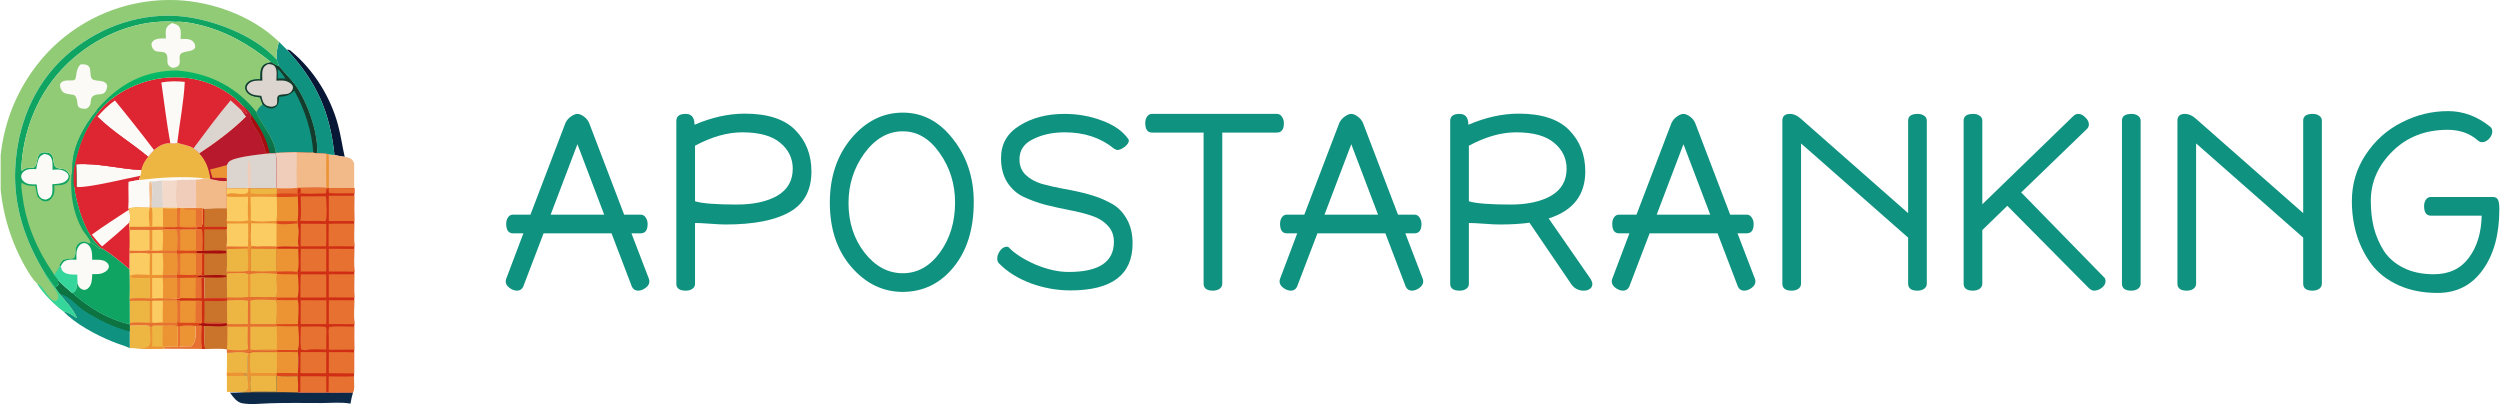<svg width="198" height="32" viewBox="0 0 198 32" fill="none" xmlns="http://www.w3.org/2000/svg">
<g clip-path="url(#clip0_51_5047)">
<path d="M15.985 25.811L16.181 25.823C16.189 26.402 16.13 27.08 16.252 27.645L15.976 27.634L12.97 27.62L12.946 27.509C12.971 27.507 13.043 27.505 13.064 27.495C13.095 27.482 13.121 27.459 13.15 27.442C13.458 27.436 13.767 27.418 14.073 27.462L14.264 27.449C14.56 27.417 14.851 27.42 15.149 27.422C15.178 27.395 15.206 27.368 15.234 27.34C15.581 26.985 15.486 26.277 15.486 25.812C15.651 25.815 15.82 25.824 15.986 25.812L15.985 25.811Z" fill="#E67131"/>
<path d="M15.985 25.811L16.181 25.823C16.189 26.402 16.13 27.08 16.252 27.645L15.976 27.634L16.008 27.493C15.896 26.989 15.968 26.333 15.986 25.811H15.985Z" fill="#CF2E15"/>
<path d="M19.628 29.745C19.631 30.006 19.628 30.266 19.655 30.525C19.674 30.707 19.651 30.846 19.535 30.992C19.406 31.047 19.278 31.041 19.141 31.043C18.751 31.059 18.358 31.043 17.969 31.035V29.776C18.519 29.776 19.081 29.799 19.627 29.745H19.628Z" fill="#EDB643"/>
<path d="M14.26 25.832C14.601 25.747 15.134 25.755 15.485 25.811C15.485 26.276 15.58 26.985 15.233 27.339C15.205 27.367 15.177 27.394 15.148 27.421C14.852 27.419 14.559 27.416 14.264 27.448L14.072 27.461C14.055 26.924 14.066 26.382 14.064 25.844C14.132 25.844 14.192 25.849 14.259 25.831L14.26 25.832Z" fill="#EC9434"/>
<path d="M14.065 25.845C14.133 25.845 14.193 25.85 14.259 25.832C14.265 26.371 14.268 26.91 14.264 27.449L14.073 27.462C14.056 26.925 14.067 26.383 14.065 25.845Z" fill="#E67131"/>
<path d="M17.975 27.918C18.488 27.904 19.155 27.816 19.647 27.946C19.612 28.482 19.628 29.023 19.63 29.559C19.538 29.573 19.428 29.577 19.343 29.614L19.555 29.64C19.478 29.684 19.32 29.648 19.293 29.701C19.405 29.714 19.518 29.723 19.628 29.744C19.081 29.799 18.519 29.775 17.97 29.775L17.965 29.528C17.985 28.993 17.972 28.453 17.975 27.917V27.918Z" fill="#EDB643"/>
<path d="M17.965 29.529C18.503 29.531 19.1 29.486 19.629 29.56C19.537 29.574 19.427 29.578 19.342 29.615L19.554 29.641C19.477 29.685 19.32 29.649 19.293 29.702C19.404 29.715 19.517 29.724 19.627 29.745C19.08 29.8 18.518 29.776 17.969 29.776L17.964 29.529H17.965Z" fill="#EC9434"/>
<path d="M15.984 25.58C16.574 25.642 17.319 25.671 17.908 25.589L18 25.634L18.02 25.664L18.018 25.869C17.996 26.463 18.029 27.081 17.973 27.671C17.429 27.584 16.804 27.639 16.251 27.645C16.129 27.08 16.188 26.402 16.18 25.823L15.984 25.811C15.898 25.781 15.759 25.762 15.717 25.68L15.983 25.58H15.984Z" fill="#CA742B"/>
<path d="M15.984 25.58C16.574 25.642 17.319 25.671 17.908 25.589L18 25.634L17.963 25.78C17.448 25.929 16.726 25.777 16.18 25.823L15.984 25.811C15.898 25.781 15.759 25.762 15.717 25.68L15.983 25.58H15.984Z" fill="#A70C0E"/>
<path d="M22.727 3.939C22.911 3.923 22.942 3.959 23.081 4.075C24.853 5.55 26.176 7.68 26.772 9.898C26.996 10.732 27.11 11.583 27.301 12.423C27.027 12.386 26.761 12.335 26.491 12.279C26.121 8.845 25.08 6.497 22.727 3.94V3.939Z" fill="#091736"/>
<path d="M26.009 12.222L26.492 12.278C26.762 12.335 27.028 12.386 27.302 12.422C27.558 12.469 27.795 12.497 27.95 12.728C28.243 13.162 28.084 14.349 28.071 14.904C27.393 14.887 26.712 14.896 26.032 14.892L26.037 14.864C26.038 13.984 26.061 13.101 26.009 12.221V12.222Z" fill="#F2B989"/>
<path d="M10.274 25.776C10.743 25.774 11.404 25.687 11.85 25.81L11.96 25.945L12.04 25.912L12.101 25.784C12.389 25.765 12.658 25.76 12.944 25.786C13.274 25.799 13.77 25.712 14.064 25.845C14.066 26.383 14.055 26.924 14.072 27.462C13.767 27.418 13.457 27.436 13.149 27.442C13.12 27.46 13.094 27.482 13.063 27.495C13.042 27.504 12.97 27.507 12.945 27.509L12.969 27.62C12.218 27.625 11.441 27.66 10.695 27.583L10.276 27.564L10.274 26.253V25.776Z" fill="#EDB643"/>
<path d="M11.85 25.81L11.96 25.945L12.04 25.912C12.095 26.412 12.065 26.932 12.062 27.435C12.332 27.442 12.601 27.452 12.871 27.452C12.963 27.445 13.058 27.431 13.151 27.443C13.121 27.461 13.095 27.483 13.064 27.496C13.043 27.505 12.971 27.508 12.946 27.51L12.97 27.621C12.219 27.626 11.442 27.661 10.696 27.584C11.008 27.56 11.517 27.652 11.767 27.418C12.032 27.168 11.862 26.193 11.851 25.811L11.85 25.81Z" fill="#EC9434"/>
<path d="M12.101 25.784C12.389 25.765 12.657 25.76 12.944 25.786C13.274 25.799 13.769 25.712 14.064 25.845C14.066 26.383 14.055 26.924 14.072 27.462C13.766 27.418 13.457 27.436 13.149 27.442C13.057 27.43 12.962 27.445 12.87 27.451C12.6 27.451 12.33 27.441 12.061 27.434C12.063 26.931 12.093 26.411 12.039 25.911L12.1 25.783L12.101 25.784Z" fill="#EC9434"/>
<path d="M12.04 25.912L12.101 25.784C12.363 25.807 12.62 25.817 12.883 25.82L12.871 27.451C12.601 27.451 12.331 27.441 12.062 27.434C12.064 26.931 12.094 26.411 12.04 25.911V25.912Z" fill="#EDB643"/>
<path d="M11.852 23.612L12.07 23.618L12.906 23.61C13.273 23.614 13.645 23.605 14.011 23.627L14.003 23.672L13.997 23.777L14.015 23.817C14.132 24.324 14.062 24.982 14.053 25.506L14.04 25.571L14.065 25.845C13.771 25.712 13.274 25.8 12.945 25.786C12.658 25.759 12.389 25.765 12.102 25.784L12.041 25.912L11.961 25.945L11.851 25.81C11.405 25.687 10.744 25.773 10.275 25.776L10.257 25.692L10.282 25.601C10.273 25.008 10.27 24.415 10.274 23.822L10.254 23.622C10.781 23.592 11.324 23.614 11.853 23.611L11.852 23.612Z" fill="#EDB643"/>
<path d="M11.855 23.83L12.065 23.824L12.063 25.547L11.858 25.555C11.861 24.98 11.86 24.404 11.855 23.829V23.83Z" fill="#EC9434"/>
<path d="M11.857 25.556L12.062 25.548L12.338 25.563C12.521 25.569 12.71 25.584 12.893 25.571L12.944 25.787C12.656 25.759 12.388 25.765 12.101 25.785L12.04 25.913L11.96 25.946L11.85 25.811C11.404 25.688 10.743 25.774 10.274 25.776L10.256 25.693L10.281 25.602C10.608 25.474 11.462 25.58 11.857 25.556Z" fill="#E67131"/>
<path d="M11.852 23.612L12.07 23.618L12.906 23.61C13.273 23.614 13.645 23.605 14.011 23.627L14.003 23.672L13.997 23.777L14.015 23.817L12.907 23.821C12.628 23.807 12.344 23.821 12.065 23.824L11.854 23.83C11.331 23.797 10.797 23.821 10.273 23.823L10.253 23.623C10.78 23.593 11.323 23.615 11.852 23.612Z" fill="#E67131"/>
<path d="M12.065 23.824C12.344 23.82 12.628 23.806 12.907 23.821C12.892 24.39 12.888 24.959 12.897 25.529C12.713 25.536 12.52 25.533 12.339 25.563L12.063 25.548L12.066 23.825L12.065 23.824Z" fill="#FACC61"/>
<path d="M12.907 23.821L14.015 23.817C14.131 24.324 14.062 24.982 14.053 25.506L14.04 25.571L14.065 25.845C13.771 25.712 13.274 25.8 12.945 25.786L12.894 25.57C12.711 25.582 12.522 25.568 12.339 25.562C12.521 25.532 12.713 25.535 12.897 25.528C12.889 24.959 12.892 24.389 12.907 23.82V23.821Z" fill="#EC9434"/>
<path d="M12.893 25.571H14.039L14.064 25.845C13.77 25.712 13.273 25.8 12.944 25.786L12.893 25.57V25.571Z" fill="#E67131"/>
<path d="M4.625 22.215C4.974 22.565 5.341 22.896 5.726 23.207C7.051 24.38 8.526 25.278 10.257 25.693L10.275 25.776V26.253L10.277 27.565C9.822 27.368 9.334 27.23 8.873 27.042C7.628 26.531 5.977 25.664 5.05 24.681C5.401 24.691 5.797 25.009 6.092 25.192C5.802 24.473 5.2 23.905 4.73 23.293L4.362 22.775C4.377 22.763 4.39 22.749 4.406 22.738C4.504 22.677 4.571 22.648 4.656 22.564C4.638 22.463 4.65 22.499 4.614 22.409C4.579 22.32 4.601 22.306 4.626 22.217L4.625 22.215Z" fill="#109280"/>
<path d="M4.625 22.215C4.974 22.565 5.341 22.896 5.726 23.207C7.051 24.38 8.526 25.278 10.257 25.693L10.275 25.776V26.253C8.962 25.915 7.851 25.35 6.707 24.635C6.046 24.223 5.529 23.429 4.731 23.292L4.363 22.774C4.378 22.762 4.391 22.748 4.407 22.737C4.505 22.675 4.572 22.647 4.657 22.563C4.639 22.462 4.651 22.498 4.615 22.408C4.58 22.319 4.602 22.305 4.627 22.216L4.625 22.215Z" fill="#0C7341"/>
<path d="M15.956 21.968L16.182 21.971C16.184 22.516 16.201 23.066 16.185 23.61L17.978 23.605L17.981 23.807C17.988 24.413 17.967 25.03 18 25.634L17.908 25.589C17.32 25.671 16.574 25.642 15.984 25.58L15.718 25.68C15.761 25.762 15.899 25.781 15.985 25.811C15.82 25.823 15.651 25.814 15.485 25.811C15.134 25.755 14.6 25.747 14.26 25.832C14.194 25.85 14.133 25.845 14.065 25.845L14.04 25.571L14.053 25.506C14.062 24.981 14.131 24.323 14.015 23.817L13.997 23.777L14.003 23.672C14.087 23.645 14.18 23.631 14.267 23.612C14.279 23.079 14.271 22.544 14.272 22.01C14.687 21.999 15.102 21.989 15.518 21.997L15.961 22.004L15.955 21.968H15.956Z" fill="#CF2E15"/>
<path d="M15.519 21.997L15.962 22.004C15.977 22.547 15.981 23.091 15.974 23.634C15.86 23.63 15.607 23.594 15.508 23.629L15.519 21.997Z" fill="#E67131"/>
<path d="M14.272 22.01C14.687 21.999 15.102 21.989 15.518 21.997L15.507 23.629L14.267 23.612C14.279 23.079 14.271 22.544 14.272 22.01Z" fill="#EC9434"/>
<path d="M17.981 23.808C17.988 24.414 17.967 25.031 18 25.635L17.908 25.59C17.339 25.529 16.744 25.566 16.172 25.569C16.209 24.992 16.198 24.414 16.195 23.836C16.774 23.825 17.409 23.878 17.98 23.809L17.981 23.808Z" fill="#CA742B"/>
<path d="M13.997 23.777L14.274 23.813C14.686 23.811 15.104 23.796 15.517 23.815C15.667 23.82 15.822 23.818 15.971 23.833C15.971 24.409 15.942 25.007 15.983 25.581L15.717 25.681C15.759 25.763 15.898 25.782 15.984 25.812C15.819 25.824 15.65 25.815 15.484 25.812C15.133 25.756 14.599 25.748 14.259 25.833C14.193 25.851 14.132 25.846 14.064 25.846L14.039 25.572L14.052 25.507C14.061 24.982 14.13 24.324 14.014 23.818L13.996 23.778L13.997 23.777Z" fill="#EC9434"/>
<path d="M13.997 23.777L14.274 23.813L14.271 25.559L14.052 25.506C14.061 24.981 14.13 24.323 14.014 23.817L13.996 23.777H13.997Z" fill="#E67131"/>
<path d="M14.053 25.506L14.271 25.559C14.674 25.564 15.078 25.575 15.481 25.562C15.648 25.566 15.819 25.563 15.985 25.58L15.719 25.68C15.761 25.762 15.9 25.781 15.986 25.811C15.82 25.823 15.652 25.814 15.486 25.811C15.135 25.755 14.601 25.747 14.26 25.832C14.194 25.85 14.134 25.845 14.066 25.845L14.041 25.571L14.054 25.506H14.053Z" fill="#DB461B"/>
<path d="M15.517 23.815C15.667 23.82 15.822 23.818 15.971 23.833C15.971 24.409 15.942 25.007 15.983 25.581C15.817 25.564 15.646 25.566 15.479 25.563C15.475 24.982 15.502 24.397 15.516 23.816L15.517 23.815Z" fill="#E67131"/>
<path d="M22.097 3.315C22.31 3.519 22.521 3.728 22.727 3.94C25.08 6.497 26.122 8.845 26.491 12.279L26.008 12.223L25.842 12.184C25.575 12.16 25.311 12.138 25.041 12.141C25.072 12.111 25.097 12.058 25.119 12.021C25.139 10.387 24.346 8.118 23.417 6.799C23.029 6.247 22.514 5.779 22.092 5.251C22.065 5.068 21.971 4.885 21.899 4.717C21.883 4.206 21.947 3.807 22.096 3.317L22.097 3.315Z" fill="#109280"/>
<path d="M13.804 18.155L13.97 18.214C14.155 18.606 14.025 19.367 14.035 19.808L13.999 19.863L14.024 20.069L14.038 20.107C14.046 20.601 14.139 21.301 14.004 21.768L14.023 22.005L14.271 22.01C14.271 22.543 14.278 23.079 14.267 23.612C14.179 23.631 14.087 23.645 14.003 23.672L14.011 23.628C13.644 23.605 13.273 23.614 12.906 23.61L12.07 23.618L11.852 23.612C11.323 23.615 10.781 23.593 10.253 23.623C10.298 23.046 10.266 22.443 10.265 21.863L10.248 21.326C10.257 20.902 10.252 20.476 10.254 20.052L10.245 19.861C10.758 19.858 11.36 19.914 11.863 19.825L11.859 18.218L12.059 18.214C12.326 18.204 12.592 18.197 12.858 18.194C13.096 18.19 13.334 18.18 13.571 18.164L13.803 18.156L13.804 18.155Z" fill="#FACC61"/>
<path d="M11.864 19.824L12.062 19.841L12.34 19.852C12.517 19.858 12.695 19.869 12.872 19.859L12.926 20.052L12.879 20.063C12.607 20.054 12.336 20.064 12.064 20.07L11.875 20.101C11.435 19.97 10.726 20.055 10.253 20.052L10.244 19.861C10.757 19.858 11.359 19.914 11.862 19.825L11.864 19.824Z" fill="#E67131"/>
<path d="M12.065 20.07L12.067 21.768L12.881 21.766L12.911 21.772L12.904 22.006L12.878 22.016L12.064 22.018L12.069 23.617L11.851 23.611L11.86 22.01C11.382 22.013 10.812 22.08 10.346 21.981L10.285 21.863C10.549 21.651 11.5 21.77 11.861 21.777C11.859 21.218 11.852 20.659 11.876 20.099L12.065 20.07Z" fill="#EC9434"/>
<path d="M12.065 22.019L12.879 22.017C12.951 22.536 12.897 23.086 12.906 23.61L12.07 23.618L12.065 22.019Z" fill="#FACC61"/>
<path d="M12.065 20.069C12.337 20.064 12.608 20.053 12.88 20.062C12.924 20.571 12.966 21.265 12.882 21.765L12.068 21.767L12.066 20.068L12.065 20.069Z" fill="#FACC61"/>
<path d="M12.926 20.052L14.024 20.067L14.038 20.105C14.046 20.599 14.139 21.3 14.004 21.767C13.643 21.789 13.273 21.772 12.912 21.771L12.882 21.765C12.967 21.265 12.925 20.57 12.88 20.062L12.927 20.051L12.926 20.052Z" fill="#EC9434"/>
<path d="M12.912 21.773C13.274 21.773 13.644 21.791 14.004 21.769L14.023 22.006L14.272 22.011C14.271 22.544 14.279 23.08 14.267 23.613C14.179 23.632 14.087 23.646 14.003 23.674L14.011 23.628C13.644 23.606 13.273 23.615 12.906 23.611C12.897 23.086 12.951 22.537 12.879 22.018L12.905 22.008L12.912 21.774V21.773Z" fill="#EC9434"/>
<path d="M12.912 21.773C13.274 21.773 13.644 21.791 14.004 21.769L14.023 22.006C13.651 21.997 13.277 22.006 12.904 22.006L12.911 21.772L12.912 21.773Z" fill="#E67131"/>
<path d="M14.023 22.005L14.271 22.01C14.271 22.543 14.278 23.079 14.266 23.612C14.179 23.631 14.087 23.645 14.003 23.672L14.011 23.627C14.079 23.104 14.031 22.534 14.024 22.006L14.023 22.005Z" fill="#E67131"/>
<path d="M10.266 21.863H10.286L10.347 21.981C10.813 22.08 11.383 22.014 11.861 22.01L11.852 23.611C11.323 23.614 10.781 23.592 10.253 23.622C10.298 23.045 10.266 22.442 10.265 21.862L10.266 21.863Z" fill="#EDB643"/>
<path d="M13.804 18.155L13.97 18.214C14.155 18.606 14.025 19.367 14.035 19.808L13.999 19.863L14.024 20.069L12.926 20.053L12.872 19.86C12.694 19.87 12.517 19.859 12.34 19.853L12.062 19.842L11.864 19.825L11.86 18.218L12.06 18.214C12.327 18.204 12.593 18.197 12.859 18.194C13.097 18.19 13.335 18.18 13.572 18.164L13.804 18.156V18.155Z" fill="#EC9434"/>
<path d="M12.872 19.859L13.998 19.863L14.023 20.068L12.925 20.053L12.871 19.86L12.872 19.859Z" fill="#E67131"/>
<path d="M11.86 18.217L12.06 18.213C12.327 18.203 12.593 18.196 12.859 18.193C12.983 18.5 12.871 19.398 12.877 19.778C12.71 19.856 12.52 19.827 12.34 19.852L12.062 19.841L11.864 19.824L11.86 18.217Z" fill="#FACC61"/>
<path d="M11.86 18.217L12.06 18.213L12.062 19.841L11.864 19.824L11.86 18.217Z" fill="#EC9434"/>
<path d="M21.996 27.72C22.517 27.709 23.049 27.682 23.569 27.716L23.59 27.895C23.66 28.428 23.608 29.02 23.588 29.557V29.788C23.609 30.221 23.608 30.651 23.6 31.085L23.787 31.081L25.845 31.084L26.022 31.091C26.667 31.08 27.313 31.077 27.958 31.081C27.868 31.375 27.813 31.667 27.759 31.969C27.05 31.833 26.18 31.921 25.453 31.921C24.105 31.921 22.749 31.896 21.401 31.938C20.696 31.959 19.873 32.067 19.181 31.938C18.744 31.856 18.458 31.435 18.215 31.099C18.522 31.099 18.826 31.094 19.131 31.076L19.141 31.043C19.278 31.041 19.406 31.047 19.535 30.992C19.65 30.845 19.674 30.706 19.655 30.525C19.627 30.266 19.631 30.005 19.628 29.745C19.518 29.724 19.405 29.715 19.293 29.702C19.322 29.649 19.478 29.685 19.555 29.641L19.343 29.615C19.428 29.578 19.538 29.574 19.63 29.56C19.628 29.023 19.611 28.482 19.647 27.947C19.694 27.94 19.77 27.937 19.813 27.918C20.244 27.756 21.436 27.866 21.934 27.877L21.997 27.72H21.996Z" fill="#0C2A48"/>
<path d="M21.895 29.778L21.922 29.77C22.475 29.816 23.035 29.793 23.589 29.788C23.609 30.221 23.608 30.651 23.6 31.085C22.346 31.045 21.084 31.068 19.83 31.061L19.836 31.04C20.525 31.006 21.221 31.026 21.912 31.03C21.915 30.612 21.919 30.196 21.895 29.779V29.778Z" fill="#EC9434"/>
<path d="M19.885 29.762L21.895 29.778C21.919 30.195 21.915 30.612 21.912 31.029C21.221 31.025 20.525 31.005 19.835 31.039C19.825 30.657 19.75 30.119 19.885 29.762Z" fill="#EDB643"/>
<path d="M21.995 27.72C22.517 27.709 23.049 27.682 23.569 27.716L23.59 27.895C23.66 28.428 23.608 29.02 23.587 29.557V29.788C23.035 29.793 22.474 29.815 21.921 29.77L21.894 29.778L19.884 29.762C19.749 30.119 19.824 30.657 19.835 31.039L19.829 31.06C19.595 31.055 19.365 31.062 19.131 31.076L19.141 31.043C19.278 31.041 19.405 31.047 19.535 30.992C19.65 30.845 19.674 30.706 19.655 30.525C19.627 30.266 19.631 30.005 19.628 29.745C19.518 29.724 19.404 29.715 19.293 29.702C19.321 29.649 19.477 29.685 19.555 29.641L19.342 29.615C19.427 29.578 19.538 29.574 19.63 29.56C19.628 29.023 19.611 28.482 19.647 27.947C19.694 27.94 19.77 27.937 19.813 27.918C20.244 27.756 21.435 27.866 21.933 27.877L21.996 27.72H21.995Z" fill="#EDB643"/>
<path d="M19.812 27.918C19.834 28.402 19.734 29.091 19.87 29.542L21.905 29.545L21.921 29.771L21.894 29.779L19.884 29.763C19.749 30.12 19.824 30.658 19.835 31.04L19.829 31.061C19.595 31.056 19.365 31.063 19.131 31.077L19.141 31.044C19.278 31.042 19.405 31.048 19.535 30.993C19.65 30.846 19.674 30.707 19.655 30.526C19.627 30.267 19.631 30.006 19.628 29.746C19.518 29.725 19.404 29.716 19.293 29.703C19.321 29.65 19.477 29.686 19.555 29.642L19.342 29.616C19.427 29.579 19.538 29.575 19.63 29.561C19.628 29.024 19.611 28.483 19.647 27.948C19.694 27.941 19.77 27.938 19.813 27.919L19.812 27.918Z" fill="#EC9434"/>
<path d="M21.996 27.72C22.517 27.709 23.049 27.682 23.569 27.716L23.59 27.895C23.66 28.428 23.608 29.02 23.588 29.557V29.788C23.035 29.793 22.475 29.815 21.922 29.77L21.906 29.544C21.949 29.011 21.921 28.446 21.925 27.91C21.221 27.908 20.516 27.895 19.812 27.918C20.243 27.756 21.435 27.866 21.933 27.877L21.996 27.72Z" fill="#EC9434"/>
<path d="M21.996 27.72C22.517 27.709 23.049 27.682 23.569 27.716L23.59 27.895C23.042 27.866 22.483 27.88 21.933 27.877L21.996 27.72Z" fill="#DB461B"/>
<path d="M21.905 29.544C22.465 29.544 23.027 29.536 23.588 29.557V29.788C23.035 29.794 22.474 29.816 21.921 29.77L21.905 29.544Z" fill="#DB461B"/>
<path d="M16.195 16.507C16.787 16.488 17.378 16.479 17.969 16.482C17.969 16.819 17.99 17.176 17.954 17.511L17.966 17.704L17.986 17.978L17.965 18.165C17.97 18.61 18.002 19.077 17.948 19.518L17.972 19.718C17.973 20.309 17.998 20.912 17.96 21.501L17.98 21.672C17.98 22.302 17.966 22.936 17.98 23.566L17.978 23.605L16.185 23.61C16.201 23.066 16.185 22.516 16.182 21.971L15.956 21.968L15.962 22.004L15.519 21.997C15.103 21.99 14.688 22 14.273 22.01L14.024 22.005L14.005 21.768C14.139 21.301 14.046 20.601 14.039 20.107L14.025 20.069L14 19.863L14.036 19.808C14.027 19.367 14.157 18.606 13.971 18.214L13.805 18.155C13.928 18.144 14.025 18.155 14.145 18.173C14.216 18.183 14.188 18.18 14.27 18.173C14.698 18.135 15.132 18.153 15.562 18.158L15.465 17.997L15.795 17.972L15.938 17.977C16.117 17.782 16.023 16.766 16.024 16.486L16.196 16.508L16.195 16.507Z" fill="#CA742B"/>
<path d="M16.178 21.805C16.731 21.802 17.375 21.733 17.913 21.832L17.946 21.899C17.762 22.044 16.503 21.964 16.183 21.971L15.957 21.968C15.815 21.956 15.68 21.955 15.551 21.884C15.668 21.814 15.788 21.81 15.92 21.795L15.991 21.812L16.18 21.805H16.178Z" fill="#A70C0E"/>
<path d="M16.174 19.868C16.736 19.858 17.331 19.806 17.889 19.874L17.934 19.969L17.893 20.058C17.33 20.114 16.744 20.049 16.174 20.081L16.008 20.073L15.531 20.049L15.549 19.862L16.01 19.874L16.172 19.868H16.174Z" fill="#A70C0E"/>
<path d="M16.024 16.485L16.196 16.506C16.206 16.992 16.213 17.472 16.187 17.958C16.774 17.956 17.407 17.912 17.988 17.979L17.967 18.166L16.181 18.162L16.173 19.869L16.012 19.875C16.018 19.324 16.036 18.77 16.002 18.221C15.914 18.143 15.684 18.164 15.561 18.158L15.464 17.997L15.793 17.972L15.937 17.977C16.116 17.782 16.022 16.766 16.023 16.486L16.024 16.485Z" fill="#CF2E15"/>
<path d="M16.01 20.073L16.175 20.081C16.175 20.653 16.152 21.236 16.179 21.806L15.991 21.813L15.92 21.796C15.788 21.776 15.654 21.773 15.521 21.765C15.513 21.201 15.558 20.623 15.5 20.061L15.534 20.049L16.011 20.073H16.01Z" fill="#E67131"/>
<path d="M16.01 20.073L16.176 20.081C16.176 20.653 16.152 21.236 16.18 21.806L15.991 21.813C16.033 21.241 16.009 20.649 16.01 20.075V20.073Z" fill="#CF2E15"/>
<path d="M16.196 16.507C16.787 16.488 17.378 16.479 17.969 16.482C17.969 16.819 17.99 17.176 17.954 17.511L17.966 17.704L17.986 17.978C17.405 17.911 16.772 17.955 16.186 17.957C16.212 17.473 16.205 16.991 16.195 16.506L16.196 16.507Z" fill="#CA742B"/>
<path d="M14.273 20.079C14.658 20.018 15.106 20.061 15.499 20.061C15.557 20.623 15.512 21.201 15.52 21.765C15.653 21.772 15.786 21.775 15.919 21.796C15.786 21.811 15.667 21.815 15.55 21.885C15.678 21.955 15.812 21.956 15.956 21.969L15.962 22.005L15.519 21.998C15.103 21.991 14.688 22.001 14.272 22.011L14.024 22.006L14.005 21.769C14.139 21.302 14.046 20.602 14.039 20.108L14.275 20.081L14.273 20.079Z" fill="#EC9434"/>
<path d="M14.038 20.107L14.274 20.08L14.269 21.761L14.004 21.768C14.138 21.301 14.045 20.601 14.038 20.107Z" fill="#E67131"/>
<path d="M14.004 21.768L14.269 21.761C14.683 21.78 15.107 21.791 15.521 21.765C15.654 21.772 15.787 21.775 15.92 21.796C15.787 21.811 15.668 21.815 15.551 21.885C15.679 21.955 15.813 21.956 15.957 21.969L15.963 22.005L15.52 21.998C15.104 21.991 14.689 22.001 14.273 22.011L14.025 22.006L14.006 21.769L14.004 21.768Z" fill="#DB461B"/>
<path d="M13.804 18.155C13.927 18.144 14.024 18.155 14.144 18.173C14.214 18.183 14.188 18.18 14.269 18.173C14.697 18.135 15.131 18.153 15.561 18.158C15.684 18.164 15.914 18.143 16.002 18.221C16.037 18.771 16.018 19.325 16.012 19.875L15.551 19.863L15.533 20.05L15.499 20.062C15.107 20.062 14.658 20.019 14.274 20.081L14.037 20.107L14.023 20.068L13.998 19.863L14.034 19.808C14.025 19.367 14.155 18.606 13.969 18.214L13.803 18.155H13.804Z" fill="#EC9434"/>
<path d="M14.035 19.807L14.277 19.838C14.684 19.875 15.1 19.854 15.51 19.846L15.551 19.861L15.533 20.048L15.499 20.06C15.107 20.06 14.658 20.017 14.274 20.078L14.037 20.105L14.023 20.066L13.998 19.861L14.034 19.806L14.035 19.807Z" fill="#DB461B"/>
<path d="M13.804 18.155C13.927 18.144 14.024 18.155 14.144 18.173C14.214 18.183 14.188 18.18 14.269 18.173L14.276 18.201C14.271 18.747 14.271 19.294 14.276 19.84L14.034 19.809C14.025 19.368 14.155 18.607 13.969 18.215L13.803 18.156L13.804 18.155Z" fill="#E67131"/>
<path d="M14.269 18.173C14.697 18.135 15.131 18.153 15.561 18.158C15.684 18.164 15.914 18.143 16.002 18.221C16.037 18.771 16.018 19.325 16.012 19.875L15.551 19.863L15.51 19.848C15.543 19.304 15.518 18.741 15.521 18.195L14.277 18.201L14.27 18.173H14.269Z" fill="#E67131"/>
<path d="M4.696 21.097C4.717 21.028 4.737 20.958 4.769 20.893C5.049 20.328 5.407 20.611 5.826 20.435C6.018 20.354 5.954 19.748 6.036 19.547C6.114 19.359 6.27 19.205 6.469 19.152C6.674 19.096 6.84 19.158 7.024 19.244C7.041 19.252 7.059 19.261 7.076 19.269L7.167 19.209C7.434 19.292 7.651 19.511 7.864 19.686C7.938 19.641 7.914 19.668 7.947 19.617C8.372 19.758 9.881 20.97 10.249 21.327L10.266 21.864C10.266 22.443 10.298 23.047 10.254 23.624L10.274 23.824C10.27 24.417 10.274 25.01 10.282 25.603L10.257 25.694C8.527 25.279 7.05 24.381 5.726 23.209C5.341 22.897 4.974 22.566 4.625 22.216C4.572 22.062 4.396 21.895 4.292 21.766C4.431 21.56 4.621 21.335 4.695 21.098L4.696 21.097Z" fill="#10A462"/>
<path d="M6.058 20.572C6.047 20.165 6.006 19.734 6.317 19.415C6.41 19.319 6.524 19.257 6.662 19.256C6.825 19.255 6.956 19.341 7.055 19.463C7.315 19.779 7.3 20.19 7.301 20.573C7.674 20.573 8.237 20.516 8.51 20.839C8.584 20.926 8.64 21.037 8.619 21.154C8.588 21.323 8.472 21.437 8.332 21.525C8.002 21.732 7.678 21.722 7.307 21.707C7.282 22.105 7.304 22.526 6.986 22.822C6.881 22.92 6.743 22.978 6.599 22.953C6.449 22.927 6.271 22.776 6.202 22.639C6.173 22.582 6.161 22.516 6.146 22.455L6.044 22.547C6.048 22.578 6.052 22.609 6.055 22.64C6.067 22.769 6.049 22.915 5.964 23.018C5.899 23.096 5.812 23.154 5.725 23.207C5.34 22.895 4.973 22.564 4.624 22.214C4.571 22.06 4.395 21.893 4.291 21.764C4.43 21.558 4.62 21.333 4.694 21.096L4.818 21.076C4.917 20.861 5.028 20.696 5.263 20.616C5.509 20.533 5.801 20.563 6.057 20.571L6.058 20.572Z" fill="#FCFAF7"/>
<path d="M4.292 21.765C4.431 21.559 4.621 21.334 4.695 21.097L4.819 21.077C4.858 21.297 4.891 21.45 5.089 21.579C5.365 21.761 5.798 21.743 6.12 21.752C6.126 21.986 6.129 22.222 6.146 22.456L6.044 22.548C6.048 22.579 6.052 22.61 6.055 22.641C6.067 22.77 6.049 22.916 5.964 23.019C5.899 23.097 5.812 23.155 5.725 23.207C5.34 22.896 4.973 22.565 4.624 22.215C4.571 22.061 4.395 21.894 4.291 21.765H4.292Z" fill="#34D69B"/>
<path d="M6.03 13.01C7.774 12.896 9.448 13.382 11.176 13.466C11.176 13.612 11.207 13.784 11.123 13.909C11.119 13.916 11.11 13.919 11.104 13.924L11.033 14.255C10.755 14.303 10.466 14.338 10.192 14.409C10.175 15.108 10.22 15.82 10.178 16.515L10.233 16.592C10.28 16.836 10.371 17.394 10.249 17.616L10.254 17.957L10.256 18.206C10.786 18.206 11.333 18.181 11.86 18.217L11.864 19.824C11.361 19.913 10.758 19.857 10.245 19.86L10.255 20.051C10.254 20.476 10.258 20.901 10.249 21.325C9.88 20.968 8.372 19.756 7.947 19.616C6.755 18.588 6.105 16.395 5.874 14.886L5.914 14.815L6.017 14.805L6.066 14.624C6.063 14.086 6.051 13.548 6.03 13.01Z" fill="#DE2633"/>
<path d="M10.256 18.206C10.786 18.206 11.333 18.181 11.86 18.217L11.864 19.824C11.361 19.913 10.759 19.857 10.246 19.86C10.286 19.319 10.255 18.749 10.256 18.206Z" fill="#FACC61"/>
<path d="M10.234 16.592C10.28 16.836 10.371 17.394 10.249 17.616C9.555 18.282 8.819 18.897 8.084 19.517C7.791 19.232 7.535 18.894 7.272 18.582C8.231 17.885 9.243 17.243 10.233 16.592H10.234Z" fill="#FCFAF7"/>
<path d="M6.03 13.01C7.774 12.896 9.448 13.382 11.176 13.466C11.176 13.612 11.207 13.784 11.123 13.909C11.119 13.916 11.11 13.919 11.104 13.924C9.919 14.15 7.184 14.843 6.135 14.816C6.089 14.747 6.075 14.705 6.065 14.624C6.062 14.086 6.05 13.548 6.029 13.01H6.03Z" fill="#FCFAF7"/>
<path d="M13.49 11.341C13.639 11.357 13.919 11.382 14.042 11.297C14.481 11.488 14.904 11.466 15.327 11.744C15.493 11.874 15.662 11.998 15.805 12.154C16.359 12.794 16.538 13.353 16.671 14.172C16.977 14.22 17.697 14.417 17.957 14.308L17.978 14.305L17.968 14.903C17.954 15.077 17.9 15.33 17.962 15.492L17.971 15.567C17.951 15.873 17.959 16.175 17.97 16.482C17.379 16.479 16.788 16.486 16.196 16.506L16.024 16.485C16.024 16.765 16.117 17.782 15.938 17.976L15.795 17.971L15.465 17.996L15.562 18.157C15.132 18.152 14.698 18.134 14.27 18.172C14.188 18.18 14.216 18.183 14.145 18.172C14.025 18.154 13.928 18.143 13.805 18.154L13.573 18.162C13.336 18.178 13.097 18.188 12.86 18.192C12.593 18.195 12.327 18.202 12.061 18.212L11.861 18.216C11.334 18.181 10.786 18.206 10.257 18.205L10.255 17.956L10.25 17.615C10.372 17.393 10.28 16.836 10.235 16.591L10.18 16.514C10.221 15.819 10.177 15.107 10.194 14.408C10.467 14.337 10.756 14.302 11.034 14.254L11.105 13.922C11.111 13.918 11.12 13.915 11.124 13.909C11.209 13.782 11.179 13.611 11.178 13.465L11.191 13.419L11.213 13.345C11.324 12.966 11.475 12.709 11.727 12.411C11.883 12.232 12.04 12.055 12.199 11.879C12.592 11.553 12.965 11.335 13.491 11.341H13.49Z" fill="#FCFAF7"/>
<path d="M11.96 14.357C12.162 14.9 11.973 15.847 12.036 16.451L11.857 16.465L11.829 16.451C11.927 15.797 11.748 15.087 11.843 14.418L11.961 14.357H11.96Z" fill="#F2B989"/>
<path d="M11.96 14.357C12.202 14.403 12.57 14.303 12.827 14.293C12.958 14.963 12.848 15.693 12.934 16.381C12.937 16.407 12.94 16.433 12.943 16.458C12.641 16.461 12.338 16.454 12.036 16.451C11.974 15.846 12.163 14.9 11.96 14.357Z" fill="#DCD5CF"/>
<path d="M12.826 14.293C13.203 14.292 13.592 14.308 13.969 14.277C13.964 14.954 13.865 15.809 14.02 16.466L12.942 16.459C12.939 16.432 12.936 16.406 12.933 16.381C12.847 15.693 12.957 14.964 12.826 14.293Z" fill="#F3D9CA"/>
<path d="M13.969 14.276C14.473 14.214 15.013 14.254 15.523 14.228L15.529 16.447C15.093 16.447 14.619 16.406 14.187 16.455L14.019 16.465C13.864 15.808 13.963 14.952 13.968 14.276H13.969Z" fill="#EFCDBA"/>
<path d="M16.12 14.113C16.303 14.132 16.488 14.149 16.671 14.173C16.977 14.221 17.697 14.418 17.957 14.309L17.978 14.306L17.968 14.904C17.954 15.078 17.9 15.331 17.962 15.493L17.971 15.568C17.951 15.874 17.959 16.176 17.97 16.482C17.379 16.479 16.787 16.487 16.196 16.508L16.024 16.486C15.507 16.52 14.983 16.489 14.464 16.514L14.293 16.476L14.173 16.481L14.188 16.457C14.619 16.407 15.094 16.448 15.53 16.449L15.524 14.23C15.726 14.215 15.945 14.226 16.121 14.115L16.12 14.113Z" fill="#F2B989"/>
<path d="M12.035 16.451C12.337 16.454 12.64 16.461 12.942 16.458L14.02 16.466L14.188 16.456L14.174 16.48L14.293 16.476L14.464 16.512C14.983 16.488 15.507 16.519 16.024 16.485C16.024 16.765 16.117 17.782 15.938 17.976L15.795 17.971L15.465 17.996L15.562 18.157C15.132 18.152 14.698 18.134 14.27 18.172C14.188 18.18 14.216 18.183 14.145 18.172C14.025 18.154 13.928 18.143 13.805 18.154L13.573 18.162C13.336 18.178 13.097 18.188 12.86 18.192C12.593 18.195 12.327 18.202 12.061 18.212L11.861 18.216C11.334 18.181 10.786 18.206 10.257 18.205L10.255 17.956L10.25 17.615C10.372 17.393 10.28 16.836 10.235 16.591L10.18 16.514C10.645 16.367 11.334 16.45 11.829 16.45L11.857 16.464L12.036 16.45L12.035 16.451Z" fill="#EC9434"/>
<path d="M11.835 17.947L12.057 17.96C12.693 18.062 13.383 17.943 14.031 17.976C14.504 17.999 14.991 18.016 15.465 17.996L15.562 18.157C15.132 18.152 14.698 18.134 14.27 18.172C14.189 18.18 14.216 18.183 14.146 18.172C14.025 18.154 13.928 18.143 13.805 18.154L13.573 18.162C13.336 18.178 13.097 18.188 12.86 18.192C12.593 18.195 12.327 18.202 12.061 18.212L11.861 18.216C11.334 18.181 10.786 18.206 10.257 18.205L10.255 17.956C10.779 17.954 11.313 17.97 11.836 17.946L11.835 17.947Z" fill="#E67131"/>
<path d="M14.031 17.977C14.504 18 14.991 18.017 15.465 17.997L15.562 18.158C15.132 18.153 14.698 18.135 14.27 18.173C14.188 18.181 14.216 18.184 14.145 18.173C14.025 18.155 13.928 18.144 13.805 18.155L13.573 18.163C13.363 18.154 13.158 18.143 12.948 18.114L12.915 18.066C13.226 17.948 13.623 18.068 13.951 17.997C13.978 17.99 14.004 17.984 14.031 17.977Z" fill="#DB461B"/>
<path d="M12.035 16.451C12.337 16.454 12.64 16.462 12.942 16.459L14.02 16.466L14.188 16.456L14.173 16.48L14.018 16.513L12.906 16.5L12.913 17.947C12.633 17.948 12.336 17.932 12.058 17.96L11.836 17.947C11.824 17.514 11.726 16.868 11.857 16.465L12.036 16.45L12.035 16.451Z" fill="#FACC61"/>
<path d="M12.035 16.451C12.102 16.936 12.061 17.47 12.057 17.96L11.835 17.947C11.823 17.514 11.726 16.868 11.856 16.465L12.035 16.45V16.451Z" fill="#EC9434"/>
<path d="M11.828 16.451L11.856 16.465C11.726 16.869 11.823 17.514 11.835 17.948C11.312 17.972 10.778 17.956 10.254 17.958L10.249 17.617C10.371 17.395 10.279 16.838 10.234 16.593L10.179 16.515C10.644 16.369 11.333 16.452 11.828 16.452V16.451Z" fill="#FACC61"/>
<path d="M14.293 16.476L14.464 16.512C14.983 16.488 15.507 16.518 16.024 16.485C16.024 16.765 16.117 17.782 15.938 17.976L15.795 17.971L15.465 17.996C14.991 18.017 14.505 18 14.031 17.976C14.013 17.49 14.022 16.998 14.017 16.512L14.172 16.48L14.292 16.476H14.293Z" fill="#EC9434"/>
<path d="M14.173 16.48L14.293 16.476C14.207 16.952 14.26 17.469 14.245 17.954C14.664 17.957 15.118 17.997 15.533 17.934L15.795 17.971L15.465 17.996C14.991 18.017 14.505 18 14.031 17.976C14.013 17.49 14.022 16.998 14.017 16.512L14.172 16.48H14.173Z" fill="#E67131"/>
<path d="M14.464 16.514C14.983 16.489 15.507 16.52 16.024 16.486C16.024 16.766 16.117 17.783 15.938 17.977L15.794 17.972L15.533 17.935C15.484 17.501 15.519 17.032 15.518 16.595C15.468 16.595 15.419 16.595 15.369 16.595C15.178 16.592 14.578 16.628 14.464 16.512V16.514Z" fill="#E67131"/>
<path d="M13.49 11.341C13.639 11.357 13.919 11.382 14.042 11.297C14.481 11.488 14.904 11.466 15.327 11.744C15.493 11.874 15.662 11.998 15.805 12.154C16.359 12.794 16.538 13.353 16.671 14.172C16.488 14.148 16.303 14.131 16.12 14.112C14.412 13.944 12.733 14.055 11.033 14.254L11.104 13.922C11.11 13.918 11.119 13.915 11.123 13.909C11.207 13.782 11.178 13.611 11.177 13.465L11.19 13.419L11.212 13.345C11.323 12.966 11.474 12.709 11.726 12.411C11.882 12.232 12.039 12.055 12.197 11.879C12.591 11.553 12.964 11.335 13.49 11.341Z" fill="#EDB643"/>
<path d="M2.95 22.474C2.554 22.089 2.235 21.549 1.965 21.07C1.888 20.934 1.813 20.797 1.741 20.658C1.669 20.519 1.598 20.379 1.53 20.239C1.462 20.099 1.396 19.956 1.331 19.813C1.267 19.67 1.206 19.526 1.146 19.382C1.087 19.238 1.029 19.092 0.974 18.945C0.919 18.799 0.865 18.652 0.814 18.503C0.763 18.355 0.715 18.207 0.669 18.058C0.623 17.908 0.579 17.758 0.537 17.607C0.495 17.456 0.456 17.304 0.419 17.153C0.382 17 0.346 16.848 0.314 16.695C0.282 16.542 0.251 16.388 0.223 16.234C0.195 16.08 0.17 15.925 0.146 15.771C0.123 15.617 0.102 15.461 0.083 15.306C0.064 15.151 0.048 14.996 0.034 14.839C0.02 14.683 0.009 14.528 -0 14.371C-0.009 14.215 -0.016 14.059 -0.02 13.902C-0.021 13.79 -0.021 13.677 -0.02 13.565C-0.019 13.453 -0.016 13.339 -0.012 13.227C-0.008 13.115 -0.002 13.002 0.004 12.889C0.011 12.777 0.019 12.665 0.028 12.553C0.037 12.441 0.048 12.328 0.061 12.217C0.073 12.105 0.087 11.994 0.102 11.882C0.117 11.77 0.133 11.659 0.151 11.548C0.169 11.437 0.187 11.325 0.208 11.215C0.228 11.104 0.25 10.994 0.273 10.884C0.296 10.773 0.32 10.663 0.346 10.554C0.373 10.445 0.399 10.335 0.428 10.226C0.456 10.117 0.486 10.009 0.516 9.901C0.547 9.792 0.579 9.684 0.612 9.577C0.645 9.47 0.68 9.363 0.716 9.255C0.752 9.149 0.789 9.043 0.828 8.937C0.867 8.831 0.907 8.725 0.948 8.621C0.989 8.516 1.031 8.412 1.075 8.309C1.119 8.204 1.163 8.101 1.209 7.999C1.255 7.896 1.302 7.795 1.351 7.692C1.401 7.59 1.45 7.49 1.501 7.39C1.552 7.29 1.604 7.189 1.657 7.09C1.71 6.991 1.765 6.893 1.821 6.795C1.877 6.696 1.935 6.599 1.993 6.503C2.051 6.407 2.11 6.311 2.171 6.215C2.231 6.12 2.293 6.026 2.355 5.933C2.419 5.84 2.482 5.747 2.547 5.654C2.612 5.562 2.678 5.471 2.745 5.381C2.812 5.291 2.88 5.2 2.95 5.112C3.019 5.023 3.089 4.936 3.161 4.849C3.232 4.762 3.305 4.675 3.378 4.59C3.452 4.505 3.527 4.421 3.602 4.337C3.677 4.254 3.754 4.17 3.831 4.089C3.907 4.01 3.986 3.931 4.064 3.854C4.142 3.777 4.222 3.7 4.302 3.623C4.382 3.547 4.465 3.473 4.547 3.399C4.629 3.325 4.712 3.253 4.796 3.182C4.88 3.11 4.965 3.039 5.052 2.97C5.138 2.901 5.224 2.832 5.312 2.765C5.399 2.698 5.488 2.631 5.578 2.566C5.667 2.501 5.757 2.437 5.848 2.374C5.939 2.311 6.031 2.25 6.123 2.189C6.215 2.127 6.308 2.068 6.402 2.01C6.496 1.952 6.591 1.895 6.686 1.839C6.781 1.783 6.877 1.728 6.973 1.675C7.07 1.621 7.167 1.568 7.265 1.517C7.363 1.466 7.461 1.416 7.561 1.367C7.66 1.318 7.759 1.271 7.86 1.225C7.96 1.179 8.062 1.134 8.163 1.089C8.264 1.045 8.366 1.003 8.468 0.962C8.57 0.921 8.674 0.881 8.777 0.842C8.88 0.803 8.984 0.766 9.089 0.73C9.193 0.694 9.298 0.659 9.403 0.626C9.508 0.592 9.615 0.56 9.72 0.529C9.826 0.498 9.932 0.469 10.039 0.441C10.147 0.413 10.254 0.386 10.361 0.361C10.468 0.336 10.576 0.311 10.685 0.289C10.793 0.266 10.901 0.245 11.009 0.224C11.117 0.203 11.227 0.185 11.336 0.168C11.445 0.151 11.554 0.134 11.664 0.12C11.773 0.106 11.883 0.092 11.992 0.079C12.101 0.067 12.212 0.056 12.322 0.047C12.432 0.038 12.542 0.03 12.652 0.023C12.763 0.016 12.873 0.011 12.983 0.008C13.093 0.004 13.204 0.002 13.315 0.001C16.39 -0.046 19.869 1.147 22.097 3.313C21.948 3.803 21.886 4.202 21.901 4.713C20.118 2.721 16.531 1.401 13.925 1.258C10.716 1.08 7.534 2.312 5.168 4.456C2.621 6.763 1.354 10.002 1.204 13.379C1.073 16.338 1.989 19.061 3.509 21.567C3.798 21.963 4.046 22.399 4.361 22.772L4.729 23.29C5.198 23.902 5.801 24.47 6.091 25.189C5.795 25.006 5.399 24.689 5.049 24.678C4.282 24.104 3.461 23.291 2.95 22.472V22.474Z" fill="#91CB76"/>
<path d="M3.51 21.568C3.799 21.964 4.047 22.4 4.362 22.773L4.73 23.291C5.199 23.903 5.802 24.471 6.092 25.19C5.796 25.007 5.4 24.689 5.05 24.679C4.283 24.105 3.462 23.292 2.951 22.473C3.495 22.686 3.785 23.74 4.4 23.85C4.478 23.796 4.548 23.751 4.595 23.663C4.826 23.228 3.687 22.136 3.525 21.619C3.52 21.601 3.515 21.584 3.51 21.568Z" fill="#34D69B"/>
<path d="M3.51 21.568C1.99 19.061 1.074 16.339 1.205 13.38C1.356 10.002 2.622 6.763 5.169 4.457C7.536 2.313 10.717 1.082 13.926 1.259C16.532 1.402 20.119 2.722 21.902 4.713C21.974 4.882 22.067 5.065 22.094 5.248C21.876 5.178 21.676 5.047 21.477 4.934C19.748 3.525 17.827 2.429 15.636 1.933C15.069 1.805 14.482 1.692 13.899 1.731C10.987 1.506 8.023 2.713 5.836 4.591C3.305 6.767 1.928 9.803 1.697 13.106C1.687 13.244 1.668 13.391 1.716 13.524C1.846 13.451 1.767 13.503 1.884 13.409C2.15 13.198 2.557 13.392 2.752 13.211C3.106 12.882 2.702 11.902 3.785 12.088C3.924 12.112 4.03 12.175 4.114 12.289C4.306 12.551 4.162 13.157 4.495 13.285C4.871 13.43 5.165 13.274 5.438 13.704C5.476 13.764 5.512 13.826 5.544 13.889L5.66 13.794L5.709 13.369C5.65 11.714 6.619 9.951 7.649 8.727L7.689 8.988L7.42 9.399C6.669 10.47 6.25 11.675 5.96 12.943L6.029 13.01C6.049 13.548 6.061 14.086 6.065 14.624L6.016 14.805L5.912 14.815L5.872 14.886C6.104 16.395 6.753 18.588 7.945 19.616C7.912 19.666 7.936 19.639 7.862 19.684C7.649 19.509 7.431 19.29 7.165 19.207L7.075 19.267C7.058 19.259 7.04 19.25 7.023 19.242C6.838 19.156 6.672 19.096 6.468 19.15C6.268 19.203 6.112 19.358 6.035 19.545C5.953 19.746 6.017 20.352 5.824 20.433C5.405 20.61 5.048 20.326 4.767 20.891C4.735 20.956 4.715 21.026 4.694 21.095C4.619 21.332 4.43 21.557 4.291 21.763C4.395 21.892 4.571 22.058 4.624 22.213C4.599 22.302 4.577 22.317 4.612 22.405C4.648 22.495 4.636 22.459 4.654 22.56C4.569 22.645 4.502 22.672 4.405 22.734C4.389 22.744 4.375 22.758 4.36 22.771C4.045 22.398 3.797 21.962 3.508 21.566L3.51 21.568Z" fill="#10A462"/>
<path d="M3.499 12.197C3.668 12.218 3.839 12.24 3.962 12.368C4.21 12.625 4.153 13.124 4.161 13.453C4.5 13.408 4.781 13.389 5.096 13.548C5.238 13.619 5.391 13.73 5.427 13.895C5.454 14.014 5.409 14.108 5.341 14.203C5.077 14.572 4.541 14.55 4.145 14.59C4.148 14.854 4.188 15.202 4.087 15.448C3.997 15.668 3.843 15.729 3.637 15.811C3.489 15.793 3.373 15.777 3.247 15.688C2.96 15.488 2.947 14.913 2.902 14.602C2.585 14.601 2.245 14.629 1.969 14.441C1.818 14.339 1.69 14.188 1.68 13.998C1.672 13.848 1.743 13.712 1.85 13.613C2.145 13.339 2.496 13.383 2.867 13.395C2.935 13.129 2.956 12.823 3.069 12.574C3.162 12.366 3.295 12.281 3.499 12.197Z" fill="#FCFAF7"/>
<path d="M7.65 8.727L7.69 8.988L7.421 9.399C6.67 10.47 6.251 11.675 5.96 12.943L6.029 13.01C6.049 13.548 6.061 14.086 6.065 14.624L6.016 14.805L5.913 14.815L5.873 14.886C6.104 16.395 6.754 18.588 7.946 19.616C7.913 19.666 7.937 19.639 7.863 19.684C7.65 19.509 7.432 19.29 7.166 19.207L7.075 19.267C7.058 19.259 7.04 19.25 7.023 19.242C6.839 19.156 6.673 19.096 6.468 19.15C6.269 19.203 6.113 19.358 6.035 19.546C5.953 19.746 6.017 20.352 5.825 20.433C5.405 20.61 5.048 20.326 4.768 20.891C4.736 20.956 4.716 21.026 4.695 21.096C4.62 21.332 4.43 21.557 4.292 21.763C4.08 21.415 3.846 21.082 3.637 20.733C2.653 19.092 1.994 17.343 1.768 15.436C1.734 15.148 1.643 14.748 1.714 14.466C2.113 14.72 2.331 14.723 2.793 14.72C2.84 15.002 2.91 15.284 2.97 15.564C3.145 15.752 3.332 15.947 3.61 15.947C3.794 15.947 3.932 15.873 4.051 15.738C4.343 15.403 4.326 15.083 4.297 14.671C4.637 14.675 5.051 14.694 5.32 14.45C5.5 14.287 5.526 14.12 5.543 13.886L5.66 13.791L5.709 13.366C5.65 11.711 6.619 9.948 7.649 8.724L7.65 8.727Z" fill="#91CB76"/>
<path d="M7.65 8.727L7.69 8.988L7.421 9.399C6.67 10.47 6.251 11.675 5.96 12.943L6.03 13.01C6.05 13.548 6.062 14.086 6.066 14.624L6.017 14.805L5.913 14.815L5.873 14.886C6.105 16.395 6.754 18.587 7.946 19.616C7.913 19.666 7.937 19.639 7.863 19.684C7.65 19.509 7.432 19.29 7.166 19.207C7.052 18.807 6.678 18.485 6.48 18.115C5.743 16.729 5.566 15.335 5.66 13.793L5.709 13.368C5.65 11.713 6.619 9.95 7.649 8.726L7.65 8.727Z" fill="#10A462"/>
<path d="M5.856 13.373C5.885 13.229 5.925 13.085 5.96 12.943L6.029 13.01C6.05 13.548 6.062 14.086 6.066 14.624L6.016 14.805L5.913 14.815L5.873 14.886C5.793 14.388 5.825 13.872 5.856 13.371V13.373Z" fill="#DE2633"/>
<path d="M7.69 8.988C7.889 8.736 8.088 8.491 8.323 8.271C9.896 6.808 12.095 6.03 14.229 6.123C16.118 6.205 17.961 6.977 19.243 8.382C19.37 8.599 19.505 8.816 19.613 9.044C19.489 9.017 19.451 8.966 19.355 8.889C19.29 8.838 19.209 8.787 19.136 8.749C19.259 8.911 19.391 9.07 19.504 9.239C18.473 10.285 17.035 11.351 15.805 12.154C15.662 11.997 15.493 11.873 15.327 11.744C14.903 11.466 14.481 11.487 14.042 11.297C13.919 11.382 13.638 11.357 13.49 11.341C12.964 11.336 12.591 11.554 12.198 11.879C12.039 12.055 11.882 12.232 11.726 12.411C11.474 12.709 11.322 12.966 11.212 13.345L11.19 13.419L11.177 13.464C9.448 13.382 7.774 12.895 6.031 13.009L5.961 12.941C6.252 11.674 6.671 10.469 7.422 9.398L7.691 8.987L7.69 8.988Z" fill="#DE2633"/>
<path d="M12.778 6.531C13.404 6.42 14.003 6.416 14.634 6.486C14.555 8.086 14.229 9.704 14.042 11.297C13.919 11.382 13.639 11.357 13.49 11.341C13.2 9.751 13.008 8.132 12.778 6.531Z" fill="#FCFAF7"/>
<path d="M18.263 7.949C18.564 8.202 18.84 8.488 19.135 8.749C19.258 8.911 19.39 9.07 19.503 9.239C18.472 10.285 17.034 11.351 15.804 12.154C15.661 11.997 15.492 11.873 15.326 11.744C16.285 10.463 17.231 9.175 18.262 7.949H18.263Z" fill="#DCD5CF"/>
<path d="M7.722 9.237C8.14 8.765 8.583 8.323 9.1 7.958C10.157 9.245 11.19 10.552 12.197 11.88C12.039 12.056 11.882 12.233 11.726 12.412C10.425 11.312 8.935 10.451 7.722 9.238V9.237Z" fill="#FCFAF7"/>
<path d="M7.421 9.399C7.537 9.353 7.624 9.316 7.722 9.237C8.936 10.45 10.425 11.311 11.726 12.411C11.474 12.709 11.322 12.966 11.212 13.345L11.19 13.419L11.177 13.464C9.448 13.382 7.774 12.895 6.031 13.009L5.961 12.941C6.252 11.674 6.671 10.469 7.422 9.398L7.421 9.399Z" fill="#DE2633"/>
<path d="M5.543 13.889C5.51 13.826 5.475 13.764 5.437 13.704C5.166 13.274 4.871 13.43 4.494 13.285C4.162 13.158 4.306 12.552 4.114 12.289C4.031 12.175 3.923 12.112 3.785 12.088C2.702 11.902 3.106 12.883 2.752 13.211C2.556 13.393 2.15 13.198 1.883 13.409C1.767 13.502 1.845 13.452 1.716 13.524C1.668 13.392 1.688 13.244 1.697 13.106C1.928 9.803 3.305 6.767 5.836 4.591C8.022 2.713 10.986 1.505 13.899 1.731C14.482 1.692 15.069 1.805 15.635 1.933C17.826 2.429 19.747 3.526 21.477 4.934C21.675 5.047 21.874 5.178 22.094 5.248C22.515 5.776 23.03 6.244 23.419 6.796C24.348 8.116 25.141 10.384 25.121 12.018C25.099 12.055 25.073 12.108 25.044 12.138L24.812 12.089C24.13 12.119 23.464 12.009 22.775 12.083L21.838 12.112L21.826 12.132L21.352 12.15L21.074 12.169C20.933 11.645 20.802 11.178 20.555 10.689C20.352 10.289 19.968 9.809 19.854 9.388C19.828 9.289 19.853 9.172 19.87 9.075C19.693 8.813 19.476 8.593 19.243 8.381C17.962 6.976 16.118 6.204 14.229 6.122C12.096 6.029 9.896 6.807 8.323 8.27C8.087 8.49 7.889 8.735 7.69 8.987L7.65 8.726C6.62 9.95 5.65 11.713 5.71 13.368L5.661 13.793L5.544 13.888L5.543 13.889Z" fill="#91CB76"/>
<path d="M13.622 1.829C13.867 1.901 14.105 1.95 14.235 2.194C14.365 2.436 14.308 2.819 14.3 3.087C14.619 3.086 15.049 3.035 15.29 3.291C15.369 3.373 15.46 3.528 15.463 3.644C15.466 3.762 15.43 3.839 15.337 3.912C15.053 4.136 14.332 4.02 14.24 4.408C14.179 4.667 14.339 5.043 14.094 5.239C13.991 5.322 13.79 5.371 13.658 5.372C13.595 5.345 13.526 5.318 13.468 5.279C13.16 5.066 13.299 4.761 13.245 4.463C13.146 3.917 12.533 4.231 12.22 3.981C12.103 3.888 12 3.679 11.998 3.529C11.997 3.4 12.049 3.315 12.144 3.233C12.387 3.022 12.842 3.044 13.143 3.049C13.139 2.829 13.106 2.558 13.146 2.344C13.173 2.201 13.287 2.04 13.408 1.96C13.477 1.914 13.552 1.873 13.622 1.828V1.829Z" fill="#FCFAF7"/>
<path d="M6.38 5.102C6.523 5.091 6.662 5.085 6.802 5.124C7.339 5.273 7.038 5.873 7.267 6.222C7.384 6.403 7.9 6.382 8.113 6.444C8.247 6.483 8.411 6.566 8.465 6.704C8.506 6.809 8.483 6.943 8.45 7.046C8.246 7.669 7.791 7.335 7.391 7.592C7.165 7.737 7.213 8.001 7.159 8.229C7.112 8.426 6.995 8.513 6.833 8.613C6.812 8.613 6.79 8.615 6.769 8.615C5.831 8.62 6.315 8.078 5.954 7.592C5.822 7.415 5.217 7.528 4.967 7.27C4.814 7.112 4.752 6.897 4.756 6.681C4.972 6.18 5.73 6.477 5.92 6.315C6.101 6.16 5.955 5.507 6.381 5.103L6.38 5.102Z" fill="#FCFAF7"/>
<path d="M13.981 5.579C16.401 5.762 18.485 6.747 20.082 8.597C20.163 8.691 20.239 8.784 20.308 8.889C20.352 9.113 20.543 9.354 20.66 9.55C21.049 10.196 21.844 11.354 21.837 12.113L21.825 12.133L21.351 12.151L21.072 12.17C20.931 11.646 20.801 11.179 20.553 10.69C20.351 10.29 19.966 9.81 19.853 9.389C19.827 9.29 19.852 9.173 19.869 9.076C19.691 8.814 19.474 8.594 19.242 8.382C17.96 6.977 16.116 6.205 14.228 6.123C12.095 6.03 9.894 6.808 8.321 8.271C8.086 8.491 7.887 8.736 7.688 8.988L7.648 8.727C7.83 8.501 8.03 8.291 8.232 8.083C9.84 6.437 11.671 5.603 13.979 5.579H13.981Z" fill="url(#paint0_linear_51_5047)"/>
<path d="M19.87 9.076C20.555 9.98 21.145 11.028 21.352 12.152L21.074 12.171C20.933 11.647 20.802 11.18 20.555 10.691C20.352 10.291 19.968 9.811 19.855 9.39C19.828 9.291 19.854 9.174 19.87 9.077V9.076Z" fill="#A70C0E"/>
<path d="M21.477 4.934C21.675 5.047 21.874 5.178 22.094 5.248C22.516 5.776 23.031 6.244 23.419 6.796C24.348 8.116 25.141 10.384 25.121 12.018C25.099 12.055 25.073 12.108 25.044 12.138L24.812 12.089C24.13 12.119 23.464 12.009 22.775 12.083L21.838 12.112C21.845 11.352 21.051 10.195 20.662 9.549C20.544 9.354 20.353 9.113 20.309 8.888C20.433 8.605 20.556 8.461 20.798 8.264C20.713 8.09 20.661 7.898 20.601 7.712C20.29 7.668 19.966 7.647 19.709 7.448C19.559 7.331 19.433 7.171 19.422 6.975C19.412 6.818 19.47 6.678 19.579 6.565C19.861 6.274 20.244 6.272 20.62 6.268C20.62 5.95 20.589 5.556 20.772 5.281C20.939 5.029 21.199 4.985 21.477 4.933L21.477 4.934Z" fill="#109280"/>
<path d="M21.477 4.934C21.675 5.047 21.874 5.178 22.094 5.248C22.516 5.776 23.031 6.244 23.419 6.796C24.348 8.116 25.141 10.384 25.121 12.018C25.099 12.055 25.074 12.108 25.044 12.138L24.812 12.089C24.705 10.396 24.135 8.659 23.311 7.18C22.926 7.562 22.622 7.637 22.099 7.666C22.094 7.927 22.097 8.172 21.921 8.383C21.818 8.506 21.688 8.573 21.527 8.584C21.234 8.603 21.003 8.455 20.797 8.266C20.712 8.092 20.66 7.9 20.6 7.714C20.289 7.67 19.965 7.649 19.708 7.45C19.558 7.333 19.433 7.173 19.421 6.977C19.41 6.82 19.469 6.68 19.578 6.567C19.86 6.276 20.243 6.274 20.619 6.27C20.619 5.952 20.588 5.558 20.771 5.283C20.939 5.031 21.198 4.987 21.477 4.935V4.934Z" fill="#143B2B"/>
<path d="M22 5.465C22.237 5.645 22.432 5.976 22.603 6.218L22 6.212C22.015 5.964 22.005 5.714 22 5.465Z" fill="#109280"/>
<path d="M21.223 5.08C21.406 5.08 21.602 5.091 21.737 5.229C21.988 5.486 21.895 6.052 21.887 6.386C22.124 6.386 22.407 6.35 22.634 6.416C22.833 6.474 23.107 6.616 23.184 6.823C23.228 6.941 23.197 7.041 23.14 7.147C22.919 7.563 22.496 7.414 22.135 7.523C21.823 7.617 22.033 8.023 21.91 8.279C21.787 8.408 21.686 8.423 21.521 8.456C21.377 8.44 21.227 8.418 21.096 8.35C20.818 8.206 20.766 7.863 20.697 7.589C20.403 7.559 20.071 7.558 19.82 7.384C19.685 7.29 19.559 7.16 19.544 6.987C19.532 6.85 19.595 6.737 19.685 6.64C19.959 6.349 20.418 6.381 20.78 6.383C20.775 6.1 20.734 5.747 20.824 5.479C20.899 5.259 21.028 5.182 21.222 5.08H21.223Z" fill="#DCD5CF"/>
<path d="M19.242 8.382C19.476 8.594 19.692 8.814 19.87 9.076C19.852 9.174 19.827 9.291 19.854 9.389C19.968 9.81 20.353 10.29 20.554 10.69C20.8 11.179 20.932 11.647 21.073 12.17L21.352 12.151L21.826 12.133L21.837 12.113L22.774 12.084C23.465 12.01 24.13 12.12 24.811 12.09L25.043 12.139C25.312 12.137 25.575 12.158 25.843 12.182L26.01 12.221C26.062 13.101 26.04 13.984 26.038 14.864L26.033 14.892C26.712 14.895 27.392 14.887 28.072 14.904V15.317L28.059 15.501C28.059 16.169 28.04 16.842 28.062 17.511L28.056 17.715C28.058 18.306 28.021 18.929 28.07 19.516L28.057 19.712C28.057 20.303 28.017 20.926 28.072 21.513L28.058 21.719C28.058 22.33 28.033 22.954 28.066 23.563L28.056 23.779C28.056 24.397 28.011 25.057 28.071 25.671L28.056 25.872C28.056 26.477 28.043 27.085 28.058 27.69L28.05 27.91L28.048 29.574L28.039 29.8L28.045 30.718L27.958 31.083C27.313 31.078 26.667 31.082 26.022 31.093L25.845 31.086L23.787 31.083L23.6 31.087C23.608 30.653 23.609 30.224 23.589 29.79V29.559C23.609 29.022 23.661 28.43 23.59 27.897L23.569 27.718C23.049 27.684 22.517 27.711 21.996 27.722L21.933 27.879C21.435 27.868 20.243 27.759 19.813 27.92C19.77 27.939 19.693 27.942 19.646 27.949C19.154 27.818 18.487 27.907 17.974 27.921L17.972 27.673C18.027 27.083 17.995 26.465 18.017 25.871L18.019 25.666L17.999 25.636C17.966 25.032 17.986 24.415 17.98 23.809L17.977 23.607L17.979 23.568C17.965 22.938 17.979 22.305 17.979 21.674L17.959 21.503C17.997 20.914 17.972 20.311 17.971 19.72L17.947 19.52C18.001 19.08 17.969 18.612 17.964 18.167L17.985 17.98L17.965 17.706L17.953 17.512C17.989 17.178 17.967 16.821 17.968 16.483C17.958 16.177 17.95 15.875 17.969 15.569L17.96 15.495C17.898 15.332 17.952 15.079 17.966 14.905L17.976 14.307L17.955 14.31C17.695 14.419 16.974 14.222 16.669 14.174C16.535 13.355 16.357 12.796 15.803 12.156C17.033 11.354 18.471 10.287 19.502 9.241C19.389 9.073 19.258 8.914 19.134 8.751C19.207 8.79 19.288 8.84 19.353 8.891C19.45 8.968 19.487 9.019 19.611 9.046C19.503 8.819 19.368 8.601 19.241 8.384L19.242 8.382Z" fill="#CF2E15"/>
<path d="M26.032 14.894C26.712 14.897 27.392 14.889 28.071 14.906V15.319C27.409 15.289 26.742 15.348 26.079 15.293C26.015 15.18 26.035 15.025 26.032 14.895V14.894Z" fill="#E67131"/>
<path d="M25.848 14.873L26.037 14.865L26.032 14.893L25.879 14.933C25.828 15.07 25.837 15.185 25.809 15.323C25.164 15.315 24.442 15.387 23.807 15.306C23.823 15.158 23.821 15.053 23.794 14.906L23.924 14.866C24.559 14.865 25.214 14.831 25.847 14.873H25.848Z" fill="#E67131"/>
<path d="M26.032 29.808C26.696 29.808 27.378 29.849 28.038 29.799L28.044 30.716L27.958 31.081C27.313 31.076 26.667 31.08 26.021 31.091C26.038 30.665 26.029 30.234 26.032 29.808Z" fill="#E67131"/>
<path d="M23.79 29.8L25.838 29.804L25.845 31.083L23.787 31.08L23.79 29.8Z" fill="#E67131"/>
<path d="M26.043 27.888C26.712 27.886 27.381 27.877 28.049 27.909L28.047 29.573C27.378 29.573 26.709 29.568 26.04 29.556L26.044 27.888H26.043Z" fill="#E67131"/>
<path d="M23.801 27.886C24.479 27.875 25.16 27.886 25.839 27.889L25.835 29.564C25.154 29.566 24.472 29.564 23.791 29.554L23.801 27.886Z" fill="#E67131"/>
<path d="M21.936 21.695C22.487 21.728 23.036 21.701 23.586 21.715C23.635 22.237 23.711 23.073 23.56 23.573L23.566 23.764C23.024 23.771 22.482 23.784 21.941 23.76L21.93 23.575L21.899 23.564C21.998 22.971 21.882 22.305 21.936 21.694V21.695Z" fill="#EC9434"/>
<path d="M21.929 23.575C22.472 23.562 23.016 23.562 23.559 23.573L23.565 23.764C23.023 23.771 22.481 23.784 21.94 23.76L21.929 23.575Z" fill="#DB461B"/>
<path d="M21.95 19.697C22.505 19.705 23.061 19.707 23.616 19.705C23.623 20.128 23.724 21.181 23.552 21.533L23.585 21.716C23.035 21.702 22.486 21.729 21.936 21.696L21.89 21.509C21.261 21.514 20.494 21.601 19.883 21.478C20.56 21.45 21.241 21.467 21.918 21.47C21.889 20.886 21.929 20.3 21.901 19.714L21.951 19.698L21.95 19.697Z" fill="#EC9434"/>
<path d="M21.891 21.508C22.432 21.505 23.018 21.456 23.553 21.533L23.586 21.716C23.036 21.702 22.487 21.729 21.937 21.696L21.891 21.509V21.508Z" fill="#DB461B"/>
<path d="M21.94 23.761C22.481 23.785 23.024 23.771 23.565 23.765C23.718 24.028 23.611 25.303 23.6 25.667L23.609 25.873C23.053 25.875 22.495 25.889 21.94 25.855L21.925 25.678L21.896 25.668C21.918 25.052 21.964 24.383 21.898 23.772L21.939 23.762L21.94 23.761Z" fill="#EC9434"/>
<path d="M21.927 25.678C22.485 25.667 23.042 25.664 23.6 25.667L23.609 25.873C23.053 25.875 22.495 25.889 21.94 25.855L21.926 25.678H21.927Z" fill="#DB461B"/>
<path d="M23.819 17.718L25.837 17.731C25.839 18.32 25.869 18.92 25.821 19.507H23.806C23.806 18.91 23.81 18.314 23.82 17.718H23.819Z" fill="#E67131"/>
<path d="M26.036 19.704C26.709 19.7 27.383 19.704 28.057 19.713C28.057 20.304 28.017 20.927 28.072 21.514C27.394 21.498 26.715 21.505 26.037 21.504V19.704H26.036Z" fill="#E67131"/>
<path d="M26.031 17.72C26.706 17.71 27.38 17.708 28.054 17.716C28.056 18.307 28.019 18.93 28.068 19.517C27.388 19.498 26.705 19.509 26.024 19.508L26.031 17.72Z" fill="#E67131"/>
<path d="M23.82 19.705L25.838 19.707C25.845 20.304 25.838 20.902 25.838 21.499L23.81 21.507C23.806 20.906 23.8 20.306 23.82 19.706V19.705Z" fill="#E67131"/>
<path d="M26.026 26.159C26.036 26.067 26.052 25.982 26.072 25.892C26.706 25.808 27.413 25.868 28.055 25.872C28.055 26.477 28.042 27.085 28.057 27.69L26.04 27.704C26.048 27.189 26.043 26.675 26.026 26.16V26.159Z" fill="#E67131"/>
<path d="M23.826 25.869C24.476 25.866 25.15 25.828 25.794 25.888C25.859 26.012 25.849 26.133 25.855 26.272C25.841 26.742 25.837 27.214 25.843 27.685C25.371 27.689 24.647 27.601 24.205 27.742C24.067 27.727 23.949 27.732 23.831 27.651C23.765 27.076 23.817 26.449 23.826 25.868V25.869Z" fill="#E67131"/>
<path d="M26.04 21.724C26.712 21.717 27.384 21.715 28.056 21.72C28.056 22.331 28.032 22.955 28.064 23.564L26.039 23.553V21.724H26.04Z" fill="#E67131"/>
<path d="M23.812 21.727C24.489 21.721 25.166 21.724 25.842 21.736C25.847 22.345 25.848 22.954 25.844 23.563H23.792C23.789 22.952 23.795 22.339 23.812 21.727Z" fill="#E67131"/>
<path d="M26.046 23.775C26.715 23.77 27.385 23.777 28.055 23.78C28.055 24.398 28.009 25.058 28.07 25.672L26.041 25.664C26.049 25.035 26.049 24.405 26.046 23.776V23.775Z" fill="#E67131"/>
<path d="M23.816 23.777L25.847 23.782C25.86 24.409 25.847 25.039 25.844 25.666L23.809 25.668L23.816 23.777Z" fill="#E67131"/>
<path d="M23.814 15.551C24.478 15.553 25.144 15.551 25.808 15.545C25.868 15.875 25.924 17.233 25.794 17.492L25.742 17.524C25.09 17.462 24.429 17.532 23.774 17.485C23.891 17.056 23.811 16.041 23.814 15.551Z" fill="#E67131"/>
<path d="M26.042 15.503H28.058C28.058 16.17 28.04 16.843 28.061 17.511C27.699 17.505 27.336 17.505 26.973 17.511L26.039 17.505L26.043 15.503H26.042Z" fill="#E67131"/>
<path d="M21.895 19.513L21.928 19.52L21.95 19.697L21.899 19.713C21.928 20.298 21.887 20.885 21.917 21.469C21.239 21.466 20.558 21.449 19.882 21.477L19.828 21.451L19.831 19.694L19.814 19.674L19.84 19.584C19.995 19.567 20.15 19.55 20.305 19.532C20.824 19.475 21.37 19.519 21.893 19.514L21.895 19.513Z" fill="#EDB643"/>
<path d="M21.895 19.513L21.928 19.52L21.95 19.697L21.899 19.713C21.21 19.697 20.521 19.721 19.831 19.694L19.814 19.674L19.84 19.584C19.996 19.567 20.151 19.55 20.306 19.532C20.825 19.475 21.372 19.519 21.895 19.514L21.895 19.513Z" fill="#E67131"/>
<path d="M23.52 14.881C23.656 14.871 23.788 14.858 23.924 14.867L23.794 14.907C23.821 15.054 23.823 15.159 23.807 15.307L23.569 15.376L23.589 15.567C23.593 16.174 23.672 16.918 23.563 17.509H21.922L21.896 17.498C21.983 16.903 21.919 16.203 21.925 15.596L21.924 15.35L21.901 15.344C21.922 15.206 21.918 15.048 21.925 14.906C22.454 14.905 22.994 14.927 23.52 14.879V14.881Z" fill="#EC9434"/>
<path d="M23.52 14.881C23.656 14.871 23.788 14.858 23.924 14.867L23.794 14.907C23.821 15.054 23.823 15.159 23.807 15.307L23.569 15.376L23.589 15.567C23.032 15.594 22.483 15.613 21.925 15.597L21.923 15.351L21.9 15.345C21.922 15.207 21.917 15.049 21.925 14.907C22.453 14.906 22.994 14.928 23.52 14.88V14.881Z" fill="#E67131"/>
<path d="M23.572 15.339C23.57 15.186 23.543 15.059 23.616 14.922L23.794 14.906C23.821 15.053 23.823 15.158 23.807 15.306L23.569 15.375L23.572 15.338V15.339Z" fill="#CF2E15"/>
<path d="M23.572 15.339L23.569 15.376L23.589 15.567C23.032 15.594 22.482 15.613 21.925 15.597L21.923 15.351C22.461 15.292 23.03 15.332 23.572 15.339Z" fill="#DB461B"/>
<path d="M21.922 17.512H23.563L23.542 17.696C23.731 18.233 23.537 18.935 23.628 19.509C23.067 19.509 22.486 19.482 21.928 19.519L21.896 19.512C21.372 19.517 20.826 19.473 20.308 19.53C20.157 19.524 20.031 19.508 19.885 19.473C19.771 19.153 19.851 18.077 19.852 17.676C20.418 17.575 21.312 17.597 21.889 17.685L21.921 17.511L21.922 17.512Z" fill="#FACC61"/>
<path d="M21.922 17.512H23.563L23.542 17.696C23.731 18.233 23.537 18.935 23.628 19.509C23.067 19.509 22.486 19.482 21.928 19.519L21.895 19.512L21.902 17.696C21.219 17.674 20.535 17.704 19.852 17.676C20.418 17.575 21.312 17.597 21.889 17.685L21.921 17.511L21.922 17.512Z" fill="#EC9434"/>
<path d="M21.922 17.512H23.563L23.542 17.696C23.13 17.732 22.269 17.822 21.89 17.686L21.922 17.512Z" fill="#DB461B"/>
<path d="M19.631 21.454L19.83 21.451L19.884 21.477C20.495 21.599 21.261 21.513 21.891 21.508L21.937 21.695C21.882 22.306 21.998 22.971 21.9 23.565C21.21 23.568 20.52 23.577 19.831 23.552L19.634 23.543C19.103 23.609 18.518 23.566 17.981 23.567C17.967 22.937 17.981 22.304 17.981 21.673L17.961 21.502C18.494 21.491 19.11 21.537 19.631 21.454Z" fill="#EDB643"/>
<path d="M19.636 21.712C19.7 21.719 19.754 21.73 19.817 21.716C19.85 22.327 19.835 22.941 19.831 23.553L19.634 23.544C19.63 22.934 19.63 22.323 19.636 21.713V21.712Z" fill="#EC9434"/>
<path d="M19.631 21.454L19.83 21.451L19.884 21.477C20.495 21.599 21.261 21.513 21.891 21.508L21.937 21.695C21.421 21.631 20.3 21.581 19.818 21.715C19.754 21.729 19.7 21.718 19.636 21.711C19.229 21.553 18.43 21.665 17.981 21.672L17.961 21.501C18.494 21.49 19.11 21.536 19.631 21.453V21.454Z" fill="#E67131"/>
<path d="M17.981 21.673C18.429 21.666 19.229 21.554 19.636 21.712C19.63 22.322 19.629 22.933 19.634 23.543C19.103 23.609 18.518 23.566 17.981 23.567C17.967 22.937 17.981 22.304 17.981 21.673Z" fill="#EDB643"/>
<path d="M22.774 12.085C23.464 12.011 24.13 12.121 24.811 12.091L25.042 12.14C25.312 12.138 25.575 12.159 25.843 12.183L26.009 12.222C26.061 13.102 26.039 13.985 26.037 14.865L25.848 14.873C25.215 14.832 24.561 14.865 23.925 14.866C23.788 14.857 23.657 14.87 23.52 14.88C22.994 14.928 22.454 14.906 21.926 14.907L21.891 14.9C21.868 14.181 21.985 12.752 21.826 12.133L21.838 12.113L22.775 12.084L22.774 12.085Z" fill="#F2B989"/>
<path d="M25.843 12.183L26.01 12.222C26.062 13.102 26.04 13.985 26.038 14.865L25.848 14.873C25.835 13.977 25.834 13.08 25.843 12.183Z" fill="#EC9434"/>
<path d="M22.774 12.085C23.021 12.093 23.253 12.087 23.5 12.064C23.515 13.001 23.459 13.947 23.52 14.881C22.994 14.929 22.453 14.907 21.925 14.908L21.89 14.901C21.867 14.182 21.983 12.753 21.825 12.134L21.837 12.114L22.774 12.085Z" fill="#EFCDBA"/>
<path d="M17.969 14.903L19.668 14.897L19.828 14.9C20.516 14.909 21.204 14.909 21.891 14.9L21.927 14.907C21.919 15.049 21.924 15.206 21.901 15.345L21.924 15.351L21.927 15.597C21.921 16.204 21.984 16.904 21.898 17.499L21.922 17.511L21.89 17.686C21.313 17.598 20.42 17.575 19.854 17.677C19.854 18.078 19.773 19.154 19.887 19.474C20.033 19.509 20.159 19.525 20.309 19.531C20.154 19.549 19.999 19.566 19.843 19.582L19.817 19.673L19.834 19.693L19.831 21.45L19.633 21.453C19.113 21.536 18.497 21.49 17.963 21.501C18.001 20.912 17.976 20.309 17.975 19.718L17.951 19.518C18.005 19.078 17.973 18.61 17.968 18.165L17.989 17.978L17.969 17.704L17.957 17.51C17.993 17.176 17.971 16.819 17.972 16.481C17.962 16.175 17.954 15.873 17.973 15.567L17.964 15.492C17.902 15.33 17.956 15.077 17.97 14.903H17.969Z" fill="#EC9434"/>
<path d="M17.949 19.518C18.179 19.518 18.418 19.503 18.647 19.518C18.661 19.521 18.674 19.525 18.688 19.528C18.998 19.596 19.332 19.569 19.647 19.564L19.662 19.59C19.489 19.643 19.33 19.682 19.15 19.7C18.758 19.717 18.364 19.715 17.973 19.718L17.949 19.518Z" fill="#E67131"/>
<path d="M17.969 14.903L19.668 14.897C19.664 15.073 19.694 15.165 19.579 15.301C19.058 15.504 18.489 15.174 18.003 15.378L17.963 15.492C17.901 15.33 17.955 15.077 17.969 14.903Z" fill="#FACC61"/>
<path d="M21.891 14.901L21.926 14.908C21.919 15.05 21.923 15.207 21.901 15.346C21.241 15.35 20.536 15.402 19.883 15.326C19.804 15.207 19.828 15.04 19.828 14.901C20.515 14.91 21.203 14.91 21.891 14.901Z" fill="#EDB643"/>
<path d="M19.151 19.7C19.299 19.706 19.476 19.691 19.607 19.756C19.67 20.312 19.633 20.894 19.631 21.454C19.111 21.537 18.495 21.491 17.961 21.502C17.999 20.913 17.974 20.31 17.973 19.719C18.365 19.716 18.759 19.718 19.15 19.701L19.151 19.7Z" fill="#EDB643"/>
<path d="M17.967 17.704L19.653 17.699C19.663 18.303 19.659 18.907 19.641 19.511C19.31 19.513 18.978 19.508 18.647 19.518C18.418 19.503 18.179 19.518 17.949 19.518C18.003 19.078 17.971 18.61 17.966 18.165L17.987 17.978L17.967 17.704Z" fill="#FACC61"/>
<path d="M17.971 15.567C18.523 15.623 19.092 15.586 19.646 15.584C19.652 16.18 19.586 16.866 19.673 17.449C19.18 17.592 18.481 17.51 17.955 17.51C17.991 17.176 17.969 16.819 17.97 16.481C17.96 16.175 17.952 15.873 17.971 15.567Z" fill="#FACC61"/>
<path d="M19.838 15.585C20.534 15.576 21.229 15.58 21.925 15.597C21.919 16.204 21.983 16.904 21.896 17.5C21.323 17.508 20.38 17.609 19.849 17.456C19.887 16.836 19.855 16.206 19.838 15.585Z" fill="#FACC61"/>
<path d="M19.633 23.543L19.829 23.552C20.519 23.576 21.208 23.567 21.898 23.565L21.928 23.576L21.939 23.761L21.899 23.771C21.965 24.382 21.919 25.051 21.897 25.667L21.926 25.677L21.94 25.854C22.495 25.888 23.054 25.873 23.61 25.872C23.617 26.216 23.706 27.459 23.57 27.715C23.05 27.681 22.517 27.708 21.997 27.719L21.933 27.876C21.435 27.865 20.244 27.756 19.813 27.917C19.77 27.936 19.694 27.939 19.647 27.946C19.155 27.815 18.488 27.904 17.975 27.918L17.973 27.67C18.028 27.08 17.996 26.462 18.018 25.868L18.02 25.663L18 25.633C17.967 25.029 17.987 24.412 17.981 23.806L17.978 23.604L17.98 23.565C18.517 23.565 19.102 23.607 19.633 23.541V23.543Z" fill="#E67131"/>
<path d="M18.018 25.869L19.628 25.873C19.628 26.448 19.579 27.083 19.652 27.651C19.424 27.8 18.296 27.745 18.029 27.687C18.01 27.683 17.991 27.676 17.973 27.671C18.028 27.081 17.996 26.463 18.018 25.869Z" fill="#EDB643"/>
<path d="M17.981 23.808C18.362 23.769 19.305 23.713 19.647 23.827C19.632 24.44 19.626 25.052 19.631 25.665C19.096 25.665 18.555 25.683 18.021 25.665L18.001 25.635C17.968 25.031 17.988 24.414 17.982 23.808H17.981Z" fill="#EDB643"/>
<path d="M19.815 23.814C20.223 23.662 21.422 23.765 21.899 23.771C21.966 24.382 21.919 25.051 21.898 25.667L19.828 25.662C19.831 25.046 19.843 24.429 19.815 23.813V23.814Z" fill="#EDB643"/>
<path d="M21.939 25.855C22.494 25.889 23.052 25.874 23.609 25.873C23.616 26.217 23.705 27.46 23.569 27.716C23.049 27.682 22.517 27.709 21.995 27.72C21.468 27.743 20.929 27.744 20.403 27.712C20.205 27.716 20.02 27.722 19.824 27.683L19.826 25.874L21.9 25.871L21.94 25.856L21.939 25.855Z" fill="#EDB643"/>
<path d="M21.94 25.855C22.495 25.889 23.053 25.874 23.609 25.873C23.616 26.217 23.705 27.46 23.569 27.716C23.049 27.682 22.517 27.709 21.996 27.72C21.469 27.743 20.93 27.744 20.404 27.712C20.895 27.636 21.431 27.678 21.927 27.68C21.915 27.079 21.955 26.47 21.901 25.871L21.941 25.856L21.94 25.855Z" fill="#EC9434"/>
<path d="M19.242 8.382C19.476 8.594 19.692 8.814 19.87 9.076C19.852 9.174 19.826 9.291 19.854 9.389C19.968 9.81 20.353 10.29 20.554 10.69C20.8 11.179 20.932 11.647 21.073 12.17L21.352 12.151L21.825 12.133C21.984 12.753 21.867 14.181 21.891 14.9C21.203 14.909 20.515 14.909 19.828 14.9L19.667 14.897L17.968 14.903L17.978 14.305L17.957 14.308C17.697 14.418 16.976 14.22 16.671 14.172C16.537 13.353 16.359 12.794 15.805 12.154C17.035 11.351 18.473 10.285 19.504 9.239C19.391 9.071 19.259 8.912 19.136 8.749C19.209 8.787 19.291 8.838 19.355 8.889C19.452 8.966 19.489 9.017 19.613 9.044C19.505 8.817 19.37 8.599 19.243 8.382H19.242Z" fill="#B9192C"/>
<path d="M17.969 13.073C17.974 13.483 17.987 13.896 17.978 14.305L17.957 14.308L17.949 14.144C17.861 14.033 17.104 14.113 16.893 14.083C16.87 14.08 16.846 14.076 16.823 14.072L16.633 13.425C17.081 13.317 17.526 13.2 17.969 13.073Z" fill="#EC9434"/>
<path d="M21.351 12.152L21.825 12.134C21.984 12.754 21.867 14.182 21.89 14.901C21.203 14.91 20.515 14.91 19.827 14.901L19.667 14.898L17.968 14.904L17.978 14.306C17.987 13.896 17.974 13.485 17.969 13.074C18.005 13 18.042 12.923 18.09 12.855C18.399 12.434 20.501 12.247 21.073 12.171L21.351 12.152Z" fill="#DCD5CF"/>
<path d="M19.667 14.898C19.643 14.463 19.555 12.948 19.699 12.677C19.961 13.019 19.821 14.418 19.827 14.901L19.666 14.898H19.667Z" fill="#EFCDBA"/>
</g>
<path d="M40.052 22.28C40.052 22.227 40.066 22.16 40.092 22.08L41.452 18.48H40.632C40.272 18.48 40.092 18.227 40.092 17.72C40.092 17.52 40.139 17.353 40.232 17.22C40.326 17.073 40.459 17 40.632 17H42.012L44.792 9.72C44.899 9.507 45.046 9.34 45.232 9.22C45.419 9.087 45.586 9.02 45.732 9.02C45.879 9.02 46.046 9.087 46.232 9.22C46.419 9.353 46.559 9.52 46.652 9.72L49.432 17H50.732C50.906 17 51.039 17.073 51.132 17.22C51.239 17.367 51.292 17.54 51.292 17.74C51.292 18.233 51.106 18.48 50.732 18.48H50.012L51.392 22.08C51.419 22.16 51.432 22.227 51.432 22.28C51.432 22.48 51.332 22.653 51.132 22.8C50.932 22.947 50.732 23.02 50.532 23.02C50.319 23.02 50.159 22.92 50.052 22.72L48.432 18.48H43.052L41.432 22.72C41.326 22.92 41.166 23.02 40.952 23.02C40.752 23.02 40.552 22.947 40.352 22.8C40.152 22.653 40.052 22.48 40.052 22.28ZM43.612 17H47.852L45.732 11.42L43.612 17Z" fill="#109280"/>
<path d="M53.566 22.48V9.58C53.566 9.207 53.812 9.02 54.306 9.02C54.772 9.02 55.006 9.307 55.006 9.88C56.379 9.293 57.706 9 58.986 9C60.799 9 62.132 9.433 62.986 10.3C63.839 11.167 64.266 12.26 64.266 13.58C64.266 15.073 63.686 16.147 62.526 16.8C61.366 17.453 59.679 17.78 57.466 17.78C57.199 17.78 56.792 17.76 56.246 17.72C55.712 17.68 55.312 17.66 55.046 17.66V22.48C55.046 22.653 54.972 22.787 54.826 22.88C54.692 22.973 54.526 23.02 54.326 23.02C53.819 23.02 53.566 22.84 53.566 22.48ZM55.046 15.94C55.592 16.113 56.692 16.2 58.346 16.2C59.679 16.2 60.752 15.967 61.566 15.5C62.379 15.02 62.786 14.307 62.786 13.36C62.786 12.547 62.459 11.867 61.806 11.32C61.152 10.76 60.146 10.48 58.786 10.48C57.612 10.48 56.366 10.833 55.046 11.54V15.94Z" fill="#109280"/>
<path d="M65.722 16.06C65.722 14.02 66.289 12.32 67.422 10.96C68.569 9.6 69.929 8.92 71.502 8.92C73.075 8.92 74.402 9.62 75.482 11.02C76.575 12.407 77.122 14.067 77.122 16C77.122 18.133 76.589 19.853 75.522 21.16C74.469 22.453 73.129 23.107 71.502 23.12C69.929 23.12 68.569 22.46 67.422 21.14C66.289 19.82 65.722 18.127 65.722 16.06ZM67.202 16.08C67.202 17.6 67.622 18.907 68.462 20C69.315 21.093 70.329 21.64 71.502 21.64C72.662 21.64 73.642 21.093 74.442 20C75.242 18.893 75.642 17.573 75.642 16.04C75.642 14.573 75.235 13.267 74.422 12.12C73.622 10.973 72.649 10.4 71.502 10.4C70.329 10.4 69.315 10.98 68.462 12.14C67.622 13.3 67.202 14.613 67.202 16.08Z" fill="#109280"/>
<path d="M78.981 20.48C78.981 20.28 79.055 20.073 79.201 19.86C79.361 19.647 79.541 19.54 79.741 19.54C79.808 19.54 79.855 19.553 79.881 19.58C80.348 20.073 81.048 20.527 81.981 20.94C82.928 21.34 83.815 21.54 84.641 21.54C87.028 21.54 88.221 20.747 88.221 19.16C88.221 18.627 88.055 18.193 87.721 17.86C87.401 17.513 86.975 17.253 86.441 17.08C85.921 16.907 85.341 16.76 84.701 16.64C84.075 16.52 83.441 16.38 82.801 16.22C82.161 16.047 81.575 15.833 81.041 15.58C80.521 15.327 80.095 14.94 79.761 14.42C79.441 13.9 79.281 13.267 79.281 12.52C79.281 11.4 79.775 10.54 80.761 9.94C81.748 9.327 82.928 9.02 84.301 9.02C85.368 9.02 86.368 9.2 87.301 9.56C88.248 9.907 88.941 10.4 89.381 11.04C89.395 11.067 89.401 11.1 89.401 11.14C89.401 11.3 89.288 11.467 89.061 11.64C88.848 11.8 88.655 11.88 88.481 11.88C88.455 11.88 88.375 11.847 88.241 11.78C87.188 10.913 85.881 10.48 84.321 10.48C83.375 10.48 82.541 10.66 81.821 11.02C81.101 11.367 80.741 11.9 80.741 12.62C80.741 13.113 80.901 13.52 81.221 13.84C81.555 14.16 81.981 14.4 82.501 14.56C83.035 14.707 83.621 14.84 84.261 14.96C84.901 15.067 85.541 15.207 86.181 15.38C86.821 15.553 87.401 15.78 87.921 16.06C88.455 16.327 88.881 16.733 89.201 17.28C89.535 17.827 89.701 18.493 89.701 19.28C89.701 21.76 88.061 23 84.781 23C83.715 23 82.668 22.813 81.641 22.44C80.615 22.053 79.775 21.527 79.121 20.86C79.028 20.767 78.981 20.64 78.981 20.48Z" fill="#109280"/>
<path d="M90.704 9.74C90.704 9.54 90.751 9.373 90.844 9.24C90.938 9.093 91.071 9.02 91.244 9.02H101.124C101.297 9.02 101.431 9.093 101.524 9.24C101.631 9.387 101.684 9.56 101.684 9.76C101.684 10.253 101.497 10.5 101.124 10.5H96.804V22.46C96.804 22.633 96.731 22.773 96.584 22.88C96.438 22.973 96.264 23.02 96.064 23.02C95.571 23.02 95.324 22.833 95.324 22.46V10.5H91.244C90.884 10.5 90.704 10.247 90.704 9.74Z" fill="#109280"/>
<path d="M101.341 22.28C101.341 22.227 101.355 22.16 101.381 22.08L102.741 18.48H101.921C101.561 18.48 101.381 18.227 101.381 17.72C101.381 17.52 101.428 17.353 101.521 17.22C101.615 17.073 101.748 17 101.921 17H103.301L106.081 9.72C106.188 9.507 106.335 9.34 106.521 9.22C106.708 9.087 106.875 9.02 107.021 9.02C107.168 9.02 107.335 9.087 107.521 9.22C107.708 9.353 107.848 9.52 107.941 9.72L110.721 17H112.021C112.195 17 112.328 17.073 112.421 17.22C112.528 17.367 112.581 17.54 112.581 17.74C112.581 18.233 112.395 18.48 112.021 18.48H111.301L112.681 22.08C112.708 22.16 112.721 22.227 112.721 22.28C112.721 22.48 112.621 22.653 112.421 22.8C112.221 22.947 112.021 23.02 111.821 23.02C111.608 23.02 111.448 22.92 111.341 22.72L109.721 18.48H104.341L102.721 22.72C102.615 22.92 102.455 23.02 102.241 23.02C102.041 23.02 101.841 22.947 101.641 22.8C101.441 22.653 101.341 22.48 101.341 22.28ZM104.901 17H109.141L107.021 11.42L104.901 17Z" fill="#109280"/>
<path d="M114.855 22.48V9.58C114.855 9.207 115.101 9.02 115.595 9.02C116.061 9.02 116.295 9.307 116.295 9.88C117.668 9.293 118.995 9 120.275 9C122.088 9 123.421 9.433 124.275 10.3C125.128 11.167 125.555 12.26 125.555 13.58C125.555 15.447 124.588 16.687 122.655 17.3L125.995 22.12C126.075 22.267 126.115 22.393 126.115 22.5C126.115 22.66 126.048 22.787 125.915 22.88C125.795 22.973 125.635 23.02 125.435 23.02C125.021 23.02 124.695 22.853 124.455 22.52L121.135 17.64C120.468 17.733 119.675 17.78 118.755 17.78C118.488 17.78 118.081 17.76 117.535 17.72C117.001 17.68 116.601 17.66 116.335 17.66V22.48C116.335 22.653 116.261 22.787 116.115 22.88C115.981 22.973 115.815 23.02 115.615 23.02C115.108 23.02 114.855 22.84 114.855 22.48ZM116.335 15.94C116.881 16.113 117.981 16.2 119.635 16.2C120.968 16.2 122.041 15.967 122.855 15.5C123.668 15.02 124.075 14.307 124.075 13.36C124.075 12.547 123.748 11.867 123.095 11.32C122.441 10.76 121.435 10.48 120.075 10.48C118.901 10.48 117.655 10.833 116.335 11.54V15.94Z" fill="#109280"/>
<path d="M127.65 22.28C127.65 22.227 127.663 22.16 127.69 22.08L129.05 18.48H128.23C127.87 18.48 127.69 18.227 127.69 17.72C127.69 17.52 127.737 17.353 127.83 17.22C127.923 17.073 128.057 17 128.23 17H129.61L132.39 9.72C132.497 9.507 132.643 9.34 132.83 9.22C133.017 9.087 133.183 9.02 133.33 9.02C133.477 9.02 133.643 9.087 133.83 9.22C134.017 9.353 134.157 9.52 134.25 9.72L137.03 17H138.33C138.503 17 138.637 17.073 138.73 17.22C138.837 17.367 138.89 17.54 138.89 17.74C138.89 18.233 138.703 18.48 138.33 18.48H137.61L138.99 22.08C139.017 22.16 139.03 22.227 139.03 22.28C139.03 22.48 138.93 22.653 138.73 22.8C138.53 22.947 138.33 23.02 138.13 23.02C137.917 23.02 137.757 22.92 137.65 22.72L136.03 18.48H130.65L129.03 22.72C128.923 22.92 128.763 23.02 128.55 23.02C128.35 23.02 128.15 22.947 127.95 22.8C127.75 22.653 127.65 22.48 127.65 22.28ZM131.21 17H135.45L133.33 11.42L131.21 17Z" fill="#109280"/>
<path d="M141.163 22.46V9.56C141.163 9.2 141.363 9.02 141.763 9.02C142.057 9.02 142.343 9.147 142.623 9.4L151.123 16.88V9.56C151.123 9.2 151.377 9.02 151.883 9.02C152.083 9.02 152.25 9.067 152.383 9.16C152.53 9.253 152.603 9.387 152.603 9.56V22.46C152.603 22.633 152.53 22.773 152.383 22.88C152.237 22.973 152.063 23.02 151.863 23.02C151.37 23.02 151.123 22.833 151.123 22.46V18.82L142.643 11.36V22.46C142.643 22.633 142.57 22.773 142.423 22.88C142.277 22.973 142.103 23.02 141.903 23.02C141.41 23.02 141.163 22.833 141.163 22.46Z" fill="#109280"/>
<path d="M155.519 22.46V9.56C155.519 9.2 155.772 9.02 156.279 9.02C156.479 9.02 156.645 9.067 156.779 9.16C156.925 9.253 156.999 9.387 156.999 9.56V16.18L164.199 9.2C164.319 9.08 164.452 9.02 164.599 9.02C164.799 9.02 164.985 9.113 165.159 9.3C165.345 9.473 165.439 9.66 165.439 9.86C165.439 9.993 165.392 10.107 165.299 10.2L160.079 15.24L166.679 22C166.732 22.053 166.759 22.147 166.759 22.28C166.759 22.467 166.659 22.64 166.459 22.8C166.259 22.947 166.052 23.02 165.839 23.02C165.705 23.02 165.559 22.94 165.399 22.78L158.979 16.3L156.999 18.22V22.46C156.999 22.633 156.925 22.773 156.779 22.88C156.632 22.973 156.459 23.02 156.259 23.02C155.765 23.02 155.519 22.833 155.519 22.46Z" fill="#109280"/>
<path d="M168.058 22.46V9.56C168.058 9.2 168.311 9.02 168.818 9.02C169.018 9.02 169.185 9.067 169.318 9.16C169.465 9.253 169.538 9.387 169.538 9.56V22.46C169.538 22.633 169.465 22.773 169.318 22.88C169.171 22.973 168.998 23.02 168.798 23.02C168.305 23.02 168.058 22.833 168.058 22.46Z" fill="#109280"/>
<path d="M172.452 22.46V9.56C172.452 9.2 172.652 9.02 173.052 9.02C173.346 9.02 173.632 9.147 173.912 9.4L182.412 16.88V9.56C182.412 9.2 182.666 9.02 183.172 9.02C183.372 9.02 183.539 9.067 183.672 9.16C183.819 9.253 183.892 9.387 183.892 9.56V22.46C183.892 22.633 183.819 22.773 183.672 22.88C183.526 22.973 183.352 23.02 183.152 23.02C182.659 23.02 182.412 22.833 182.412 22.46V18.82L173.932 11.36V22.46C173.932 22.633 173.859 22.773 173.712 22.88C173.566 22.973 173.392 23.02 173.192 23.02C172.699 23.02 172.452 22.833 172.452 22.46Z" fill="#109280"/>
<path d="M186.268 15.92C186.268 14.573 186.635 13.347 187.368 12.24C188.101 11.133 189.048 10.287 190.208 9.7C191.368 9.1 192.595 8.8 193.888 8.8C195.088 8.8 196.201 9.213 197.228 10.04C197.335 10.133 197.388 10.253 197.388 10.4C197.388 10.613 197.301 10.813 197.128 11C196.955 11.173 196.775 11.26 196.588 11.26C196.455 11.26 196.341 11.213 196.248 11.12C195.608 10.56 194.808 10.28 193.848 10.28C192.088 10.28 190.635 10.847 189.488 11.98C188.341 13.113 187.768 14.42 187.768 15.9C187.768 16.66 187.848 17.373 188.008 18.04C188.181 18.693 188.448 19.307 188.808 19.88C189.181 20.44 189.701 20.887 190.368 21.22C191.048 21.553 191.841 21.72 192.748 21.72C193.961 21.72 194.888 21.287 195.528 20.42C196.181 19.553 196.521 18.44 196.548 17.08H192.528C192.168 17.08 191.988 16.827 191.988 16.32C191.988 16.12 192.035 15.953 192.128 15.82C192.221 15.673 192.355 15.6 192.528 15.6H197.428C197.641 15.6 197.781 15.68 197.848 15.84C197.915 15.987 197.948 16.233 197.948 16.58C197.948 18.567 197.508 20.167 196.628 21.38C195.761 22.593 194.568 23.2 193.048 23.2C191.901 23.2 190.881 23 189.988 22.6C189.095 22.2 188.381 21.653 187.848 20.96C187.328 20.267 186.935 19.5 186.668 18.66C186.401 17.807 186.268 16.893 186.268 15.92Z" fill="#109280"/>
<defs>
<linearGradient id="paint0_linear_51_5047" x1="14.988" y1="12.705" x2="14.236" y2="5.563" gradientUnits="userSpaceOnUse">
<stop stop-color="#0E6B46"/>
<stop offset="1" stop-color="#06BB67"/>
</linearGradient>
<clipPath id="clip0_51_5047">
<rect width="28" height="32" fill="white" transform="translate(0.052)"/>
</clipPath>
</defs>
</svg>
